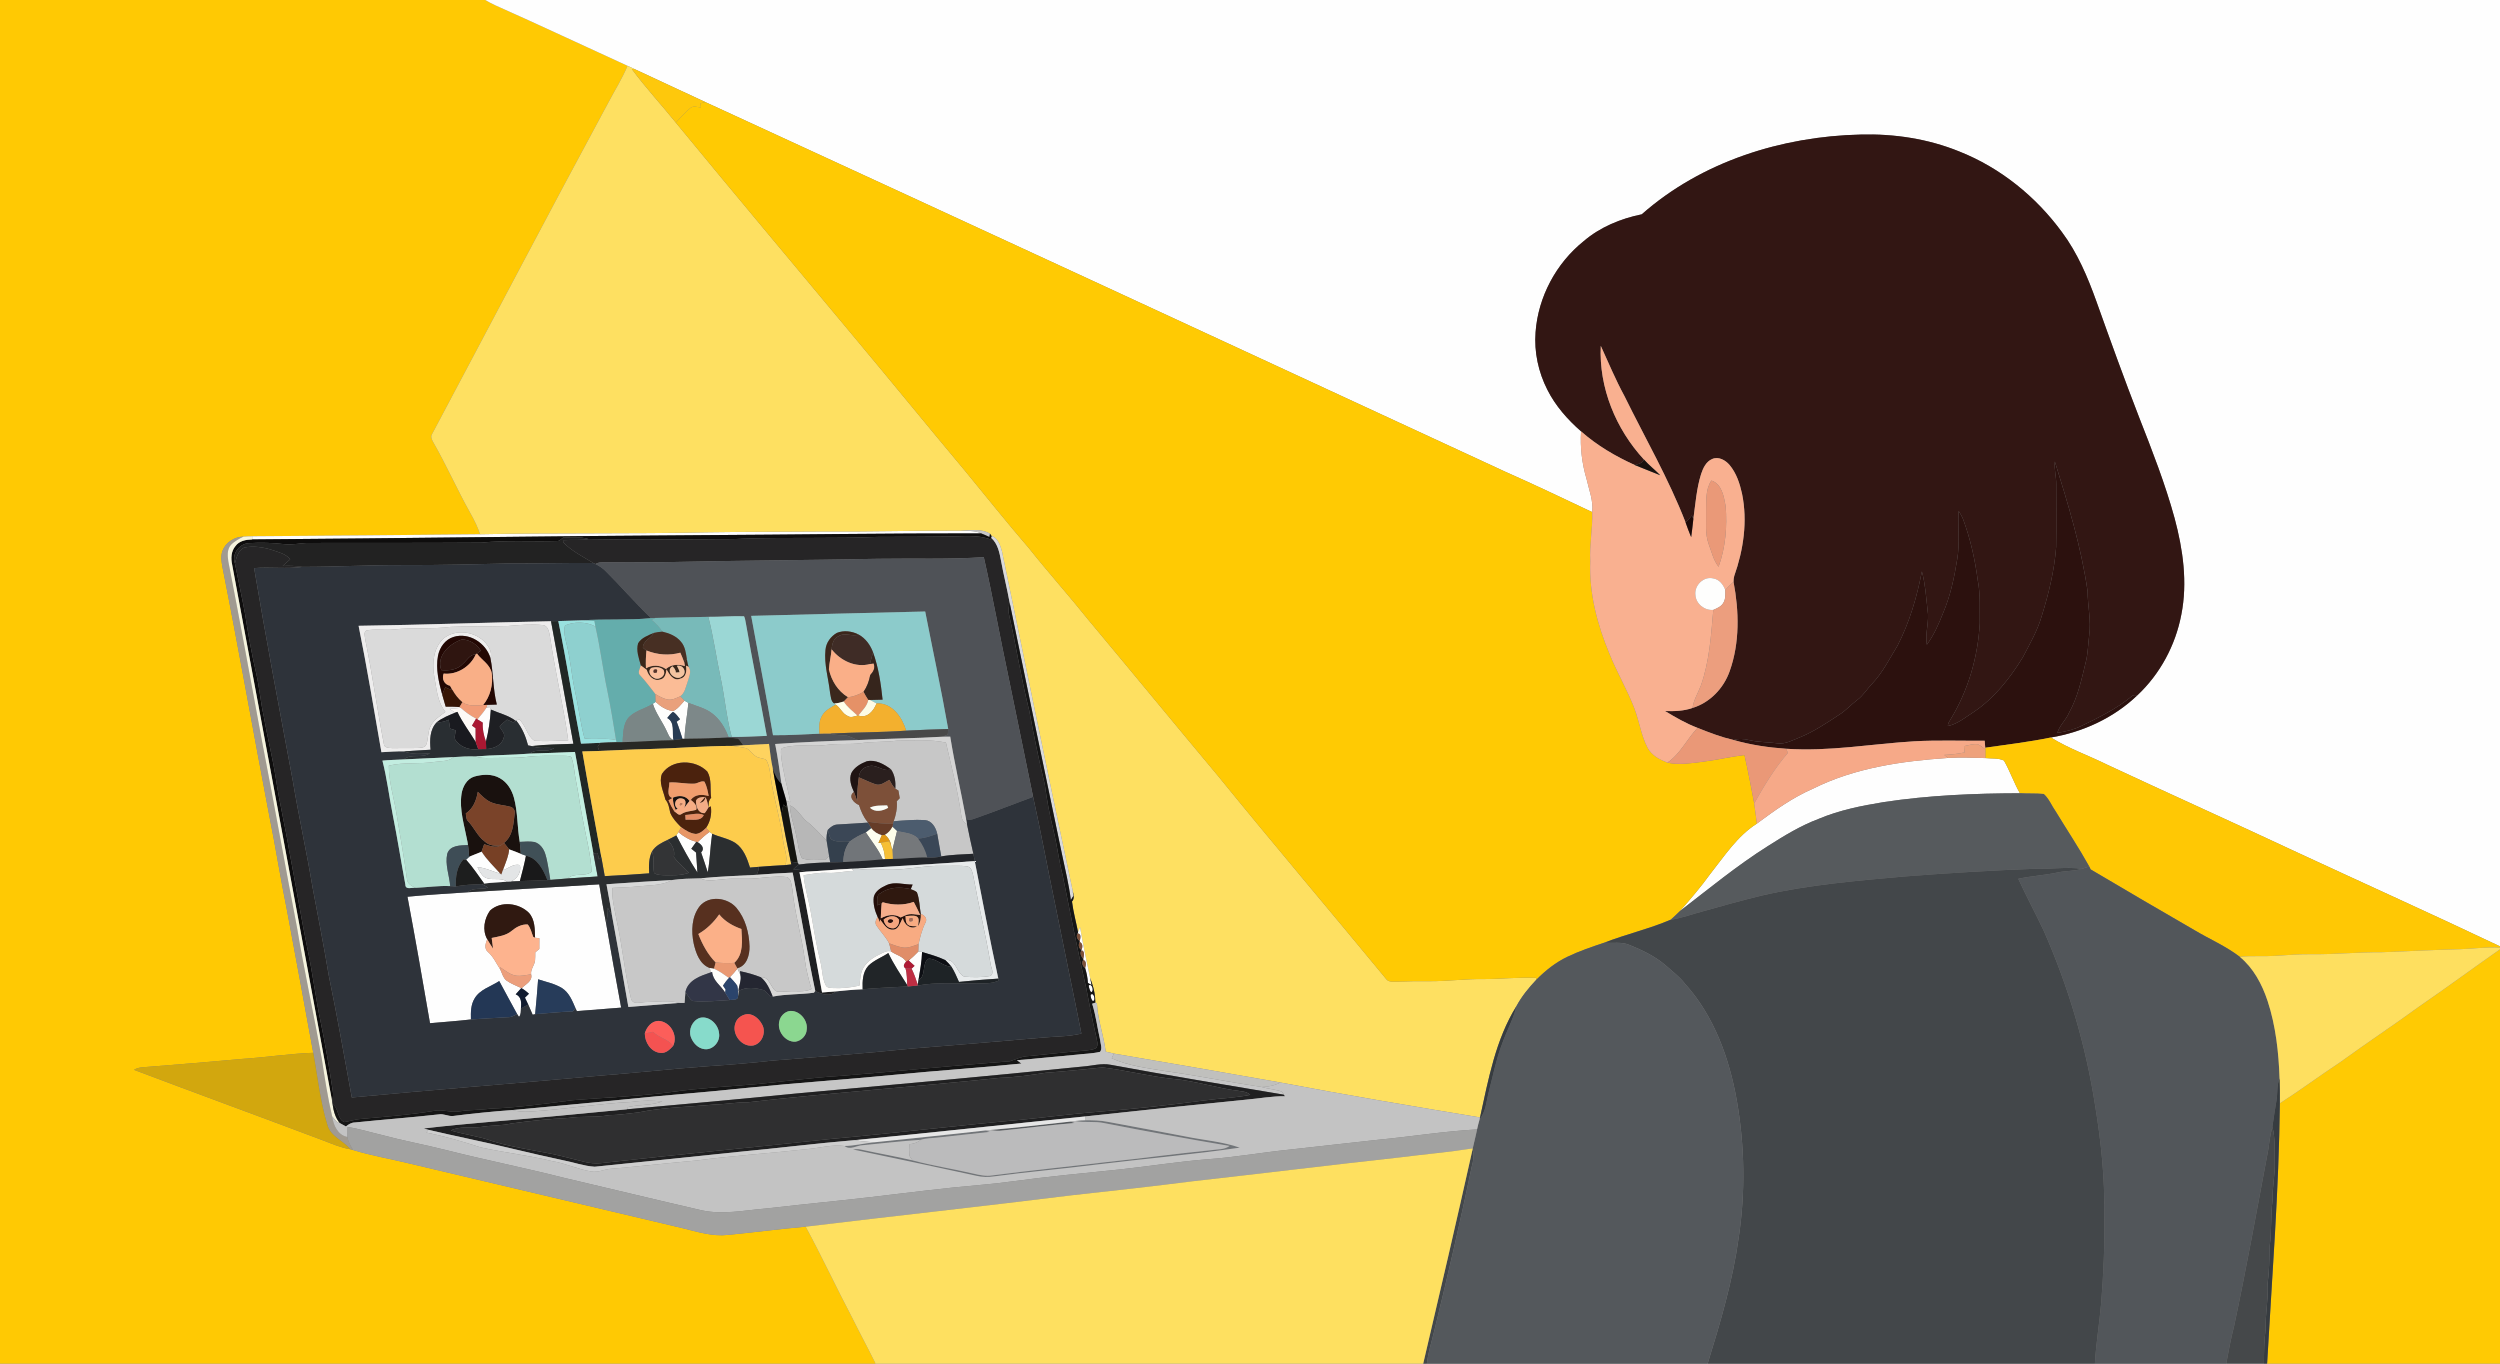 <?xml version="1.0" encoding="UTF-8"?>
<svg id="Layer_2" data-name="Layer 2" xmlns="http://www.w3.org/2000/svg" viewBox="0 0 1408 768">
  <rect x="0" y="0" width="1408" height="768" fill="#808080" stroke="none"/>
  <defs>
    <style>
      .cls-1 {
        fill: #7d8889;
      }

      .cls-2 {
        fill: #7d5039;
      }

      .cls-3 {
        fill: #8bd790;
      }

      .cls-4 {
        fill: #0c0e13;
      }

      .cls-5 {
        fill: #3a261a;
      }

      .cls-6 {
        fill: #030202;
      }

      .cls-7 {
        fill: #fefdfd;
      }

      .cls-8 {
        fill: #fec80c;
      }

      .cls-9 {
        fill: #2f180f;
      }

      .cls-10 {
        fill: #2a1f1e;
      }

      .cls-11 {
        fill: #f7ad84;
      }

      .cls-12 {
        fill: #f5544f;
      }

      .cls-13 {
        fill: #405057;
      }

      .cls-14 {
        fill: #f5a57f;
      }

      .cls-15 {
        fill: #64adac;
      }

      .cls-16 {
        fill: #fbbc96;
      }

      .cls-17 {
        fill: #151515;
      }

      .cls-18 {
        fill: #a56a56;
      }

      .cls-19 {
        fill: #4c5c6e;
      }

      .cls-20 {
        fill: #333436;
      }

      .cls-21 {
        fill: #2f1510;
      }

      .cls-22 {
        fill: #3f2c26;
      }

      .cls-23 {
        fill: #fed35f;
      }

      .cls-24 {
        fill: #ffca03;
      }

      .cls-25 {
        fill: #7a4329;
      }

      .cls-26 {
        fill: #201413;
      }

      .cls-27 {
        fill: #2b2e30;
      }

      .cls-28 {
        fill: #52565a;
      }

      .cls-29 {
        fill: #e6e6e6;
      }

      .cls-30 {
        fill: #f6ad8b;
      }

      .cls-31 {
        fill: #fc5e5a;
      }

      .cls-32 {
        fill: #faaf88;
      }

      .cls-33 {
        fill: #fbb088;
      }

      .cls-34 {
        fill: #f19c77;
      }

      .cls-35 {
        fill: #f3ac86;
      }

      .cls-36 {
        fill: #2c110e;
      }

      .cls-37 {
        fill: #fffee9;
      }

      .cls-38 {
        fill: #f19e6e;
      }

      .cls-39 {
        fill: #ec9e7b;
      }

      .cls-40 {
        fill: #fefefd;
      }

      .cls-41 {
        fill: #ea9877;
      }

      .cls-42 {
        fill: #1e2326;
      }

      .cls-43 {
        fill: #4b220d;
      }

      .cls-44 {
        fill: #3b4756;
      }

      .cls-45 {
        fill: #cecece;
      }

      .cls-46 {
        fill: #1d0807;
      }

      .cls-47 {
        fill: #aa1832;
      }

      .cls-48 {
        fill: #bbbbbc;
      }

      .cls-49 {
        fill: #262526;
      }

      .cls-50 {
        fill: #9bd7d5;
      }

      .cls-51 {
        fill: #bf7b5a;
      }

      .cls-52 {
        fill: #f9b090;
      }

      .cls-53 {
        fill: #d4d4d4;
      }

      .cls-54 {
        fill: #242631;
      }

      .cls-55 {
        fill: #191a1f;
      }

      .cls-56 {
        fill: #8ccbcb;
      }

      .cls-57 {
        fill: #3a4757;
      }

      .cls-58 {
        fill: #111b2f;
      }

      .cls-59 {
        fill: #e19814;
      }

      .cls-60 {
        fill: #373c40;
      }

      .cls-61 {
        fill: #f45251;
      }

      .cls-62 {
        fill: #c3c3c3;
      }

      .cls-63 {
        fill: #f8ab82;
      }

      .cls-64 {
        fill: #ffc903;
      }

      .cls-65 {
        fill: #c6c6c6;
      }

      .cls-66 {
        fill: #e89665;
      }

      .cls-67 {
        fill: #ffc804;
      }

      .cls-68 {
        fill: #c7c7c7;
      }

      .cls-69 {
        fill: #e8ebec;
      }

      .cls-70 {
        fill: #ae1a34;
      }

      .cls-71 {
        fill: #717579;
      }

      .cls-72 {
        fill: #c2efe1;
      }

      .cls-73 {
        fill: #43474a;
      }

      .cls-74 {
        fill: #45484a;
      }

      .cls-75 {
        fill: #230703;
      }

      .cls-76 {
        fill: #f8b492;
      }

      .cls-77 {
        fill: #36251c;
      }

      .cls-78 {
        fill: #1f2022;
      }

      .cls-79 {
        fill: #583229;
      }

      .cls-80 {
        fill: #b7b7b7;
      }

      .cls-81 {
        fill: #323647;
      }

      .cls-82 {
        fill: #19191a;
      }

      .cls-83 {
        fill: #19110e;
      }

      .cls-84 {
        fill: #87dbcb;
      }

      .cls-85 {
        fill: #eeeded;
      }

      .cls-86 {
        fill: #57301f;
      }

      .cls-87 {
        fill: #fedf5f;
      }

      .cls-88 {
        fill: #212725;
      }

      .cls-89 {
        fill: #fbbf9d;
      }

      .cls-90 {
        fill: #1e1f23;
      }

      .cls-91 {
        fill: #2f2f30;
      }

      .cls-92 {
        fill: #8ed0cf;
      }

      .cls-93 {
        fill: #78bab9;
      }

      .cls-94 {
        fill: #a09a91;
      }

      .cls-95 {
        fill: #151510;
      }

      .cls-96 {
        fill: #d7d8d8;
      }

      .cls-97 {
        fill: #ffffea;
      }

      .cls-98 {
        fill: #f6f4dd;
      }

      .cls-99 {
        fill: #22252a;
      }

      .cls-100 {
        fill: #a2a2a1;
      }

      .cls-101 {
        fill: #fee061;
      }

      .cls-102 {
        fill: #fefdfb;
      }

      .cls-103 {
        fill: #3e4d56;
      }

      .cls-104 {
        fill: #e9a07c;
      }

      .cls-105 {
        fill: #bf2e43;
      }

      .cls-106 {
        fill: #273c5a;
      }

      .cls-107 {
        fill: #fefefe;
      }

      .cls-108 {
        fill: #fefeef;
      }

      .cls-109 {
        fill: #fcfcf5;
      }

      .cls-110 {
        fill: #fdb38e;
      }

      .cls-111 {
        fill: #292e32;
      }

      .cls-112 {
        fill: #b3dfd1;
      }

      .cls-113 {
        fill: #fefefc;
      }

      .cls-114 {
        fill: #ea9978;
      }

      .cls-115 {
        fill: #1d1e1e;
      }

      .cls-116 {
        fill: #d2a70e;
      }

      .cls-117 {
        fill: #f4c3a0;
      }

      .cls-118 {
        fill: #f3b02e;
      }

      .cls-119 {
        fill: #4f5257;
      }

      .cls-120 {
        fill: #3b271c;
      }

      .cls-121 {
        fill: #fdf9f5;
      }

      .cls-122 {
        fill: #663c28;
      }

      .cls-123 {
        fill: #2b446c;
      }

      .cls-124 {
        fill: #565a5d;
      }

      .cls-125 {
        fill: #c2ede0;
      }

      .cls-126 {
        fill: #d5dadb;
      }

      .cls-127 {
        fill: #371505;
      }

      .cls-128 {
        fill: #e3e5e6;
      }

      .cls-129 {
        fill: #7a8686;
      }

      .cls-130 {
        fill: #2e333a;
      }

      .cls-131 {
        fill: #e59167;
      }

      .cls-132 {
        fill: #ea9972;
      }

      .cls-133 {
        fill: #202021;
      }

      .cls-134 {
        fill: #282824;
      }

      .cls-135 {
        fill: #d8d8d7;
      }

      .cls-136 {
        fill: #472f23;
      }

      .cls-137 {
        fill: #494949;
      }

      .cls-138 {
        fill: #f6a988;
      }

      .cls-139 {
        fill: #f9af87;
      }

      .cls-140 {
        fill: #321613;
      }

      .cls-141 {
        fill: #c0c0bd;
      }

      .cls-142 {
        fill: #f6bf35;
      }

      .cls-143 {
        fill: #fee060;
      }

      .cls-144 {
        fill: #0e0d0d;
      }

      .cls-145 {
        fill: #fdcc4c;
      }

      .cls-146 {
        fill: #233755;
      }

      .cls-147 {
        fill: #54585c;
      }

      .cls-148 {
        fill: #99e1df;
      }

      .cls-149 {
        fill: #75787b;
      }

      .cls-150 {
        fill: #fdfbe4;
      }

      .cls-151 {
        fill: #301911;
      }

      .cls-152 {
        fill: #e08d68;
      }

      .cls-153 {
        fill: #c8c8c8;
      }

      .cls-154 {
        fill: #230d08;
      }

      .cls-155 {
        fill: #dadada;
      }

      .cls-156 {
        fill: #774025;
      }

      .cls-157 {
        fill: #eea17b;
      }

      .cls-158 {
        fill: #fdfefe;
      }

      .cls-159 {
        fill: #ec9e7e;
      }

      .cls-160 {
        fill: #e48c65;
      }

      .cls-161 {
        fill: #222;
      }

      .cls-162 {
        fill: #283c54;
      }

      .cls-163 {
        fill: #34404d;
      }

      .cls-164 {
        fill: #212528;
      }
    </style>
  </defs>
  <g id="Layer_1-2" data-name="Layer 1">
    <g>
      <path class="cls-64" d="M0,0h273.26c1.89,1.06,3.78,2.13,5.77,3.02,24.92,11.07,49.58,22.73,74.4,34.04-2.96,7.18-7.16,13.73-10.75,20.59-33.5,62.01-66.17,124.48-99.28,186.7-1.09,1.55-.16,3.25.6,4.7,7.46,13.07,13.56,26.87,20.92,40,2.15,3.78,4.08,7.69,5.45,11.84-42.77.4-85.55.91-128.32,1.14-1.65.02-3.3.04-4.93.19-5,.08-9.91,3.13-11.75,7.84-1.15,2.89-.65,6.06-.15,9.03,9.29,46.72,17.48,93.64,26.45,140.42,3.6,17.84,6.39,35.84,10.04,53.67,4.88,26.59,9.94,53.14,14.7,79.75-13.55.48-26.98,2.63-40.5,3.48-17.63,1.6-35.27,3.1-52.91,4.46-2.56.24-5.3.19-7.52,1.67,35.43,13.4,71.02,26.38,106.46,39.74,5.03,1.93,10,4.13,15.36,4.98.41.11,1.22.34,1.62.45,10.2,3.15,20.76,4.91,31.11,7.45,51.42,12.13,102.82,24.32,154.23,36.51,8.42,2.05,16.92,4.83,25.71,3.83,14.61-1.41,29.16-3.37,43.78-4.64,9.14,16.85,17.19,34.25,26.15,51.19,4.31,8.7,8.93,17.25,13.24,25.95H0V0h0Z"/>
      <path class="cls-107" d="M273.26,0h1134.74v532.98c-37.84-17.97-76.05-35.17-114.05-52.82-35.51-16.64-71.28-32.71-106.8-49.3-10.65-5.28-21.99-9.23-32.11-15.5,17.98-3.02,35.34-11,48.59-23.65,12.9-12.04,21.62-28.3,24.9-45.61,3.58-18.04.93-36.65-3.79-54.22-5.3-19.38-12.64-38.12-19.97-56.8-8.43-21.69-16.31-43.59-24.14-65.5-4.9-13.65-10.63-27.18-19.36-38.87-14.64-20.02-34.7-36.25-57.83-45.41-17.52-7.13-36.59-10.03-55.46-9.52-44.43.98-89.68,15.2-123.34,44.92-11.88,2.43-23.45,7.19-32.73,15.14-15.5,12.43-25.64,31.38-27.08,51.23-.87,11.18,1.58,22.53,6.67,32.5,4.56,9.03,11.36,16.75,18.95,23.37-.59,8.99.51,18.02,3.05,26.67,1.39,6.19,3.95,12.35,3.25,18.81-16.15-7.64-32.28-15.35-48.62-22.58-150.24-69.59-300.51-139.12-450.92-208.37-13.34-6.25-26.71-12.44-40.06-18.67-1.24-.59-2.47-1.18-3.72-1.74-24.82-11.31-49.48-22.97-74.4-34.04-1.99-.89-3.88-1.96-5.77-3.02M397.96,299.8c22.34-.36,44.69-.28,67.03-.49,25.25.22,50.49-.59,75.74-.48,3.93.41,8.16-.26,11.82,1.56-52.77-.08-105.54.73-158.31,1.02-84.08.48-168.15,1.79-252.22,2.39,0-.44.02-1.33.03-1.77,42.77-.23,85.55-.74,128.32-1.14,42.52-.89,85.07-.16,127.59-1.09M1021.11,444.17c23.51-11.75,50.02-15.54,75.98-17.29,7.01-.39,14.04-.14,21.06.07,3.44.41,7.28-.14,10.46,1.39,3.43,5.9,5.59,12.48,9.01,18.41-25.65.08-51.38,1.14-76.77,5-12.45,2.03-24.94,4.54-36.61,9.45-10.19,3.85-19.52,9.55-28.67,15.38-17.34,10.94-33.18,24.01-49.39,36.5,5.92-6.76,11.79-13.57,17.03-20.88,8.01-10.07,15.17-21.3,26.26-28.34,9.97-7.41,20.17-14.72,31.64-19.69M263.48,502.52c24.67-1.37,49.33-3.02,74.01-4.46,1.1,7.19,2.39,14.34,3.77,21.48,2.82,15.99,5.56,31.99,8.57,47.95-8.32.67-16.64,1.29-24.96,1.97-.19-.41-.57-1.24-.76-1.65-1.79-4.21-3.63-8.82-7.67-11.37-4.09-2.48-8.88-3.41-13.37-4.9-.49,6.55-1.02,13.1-1.68,19.64-.35.08-1.05.23-1.4.31-.83-1.92-1.65-3.84-2.51-5.74-.6-1.31-1.21-2.59-1.83-3.87.57-.56,1.7-1.66,2.26-2.21-1.3-1.14-2.61-2.27-4.13-3.09,2.19-2.27,6.35-4.03,5.35-7.85-.38-2.82,1.88-5.04,2.21-7.74.15-1.54.11-3.08.12-4.61.75-.65,1.5-1.3,2.27-1.93.02-2.02.03-4.03.03-6.04-.6-.07-1.81-.21-2.42-.28-.13-4.81-.02-10.26-3.48-14.05-5.64-5.58-15.82-6.82-21.88-1.25-3.27,4.66-4.46,10.97-1.58,16.15-.92,2.28-1.88,5.24.38,7.12,3.12,2.75,4.81,6.58,7.02,10.02.94,2.03,1.51,4.38,3.21,5.95,2.59,1.93,5.7,2.99,8.58,4.41-1.06,1.16-2.11,2.33-3.15,3.51,3.37,1.38,3.23,4.88,2.94,7.93-.11,1.62.12,3.47-1.08,4.79-.27-.4-.8-1.21-1.07-1.62-3.32-6.21-6.8-12.34-10.07-18.57-4.71,3.12-10.93,4.69-13.9,9.88-2.15,3.52-2.14,7.76-2.04,11.75-7.66.91-15.37,1.42-23.05,2.11-4.06-23.77-8.25-47.53-12.69-71.23,11.31-1.11,22.66-1.73,34-2.51h0Z"/>
      <path class="cls-101" d="M353.43,37.06c1.25.56,2.48,1.15,3.72,1.74l-1.31.1c7.73,10.49,16.62,20.02,24.77,30.16,32.97,40.14,66.4,79.88,99.62,119.8,21.26,25.4,42.15,51.11,63.41,76.51,11.89,14.45,23.53,29.1,35.76,43.27,10.89,13.72,22.6,26.74,33.52,40.43,24.45,29.25,48.63,58.73,73.09,87.97,31.21,38.42,63.26,76.16,94.71,114.38,1.45,1.96,4.11,1.31,6.23,1.43,6.01-.26,12.03-.27,18.05-.24,10.01.06,19.97-1.31,29.98-1.2,10.06.04,20.09-1.16,30.15-.68l.12,1.06c-4.26,4.51-8.23,9.35-11.18,14.83-11.78,18.95-15.79,41.26-20.52,62.71-37.54-6.22-75.07-12.53-112.45-19.67-31.22-5.56-62.48-10.94-93.74-16.27-1.56-.34-3.1-.73-4.63-1.11-1.11-9.15-4.48-17.91-4.95-27.14-.22-.11-.66-.34-.88-.45-.04-3.73-.68-7.42-1.89-10.94-.37-.98-.72-1.96-1.04-2.94-2-9.53-4.09-19.04-5.69-28.65-.38.95-.76,1.89-1.11,2.85-1.13-5.76-2.69-11.44-3.43-17.27,1.58-1.69.85-3.92.43-5.9-13.6-63.74-26.64-127.6-39.88-191.41-.96-3.31-2.15-7.12-5.63-8.57l-.09.2c-.25-.37-.76-1.1-1.01-1.47-4.97-3.1-11.28-1.73-16.83-1.76-25.25-.11-50.49.7-75.74.48-22.34.21-44.69.13-67.03.49-42.52.93-85.07.2-127.59,1.09-1.37-4.15-3.3-8.06-5.45-11.84-7.36-13.13-13.46-26.93-20.92-40-.76-1.45-1.69-3.15-.6-4.7,33.11-62.22,65.78-124.69,99.28-186.7,3.59-6.86,7.79-13.41,10.75-20.59h0Z"/>
      <path class="cls-8" d="M355.84,38.9l1.31-.1c13.35,6.23,26.72,12.42,40.06,18.67-.68.19-2.04.56-2.72.74.09.76.19,1.51.29,2.27-1.95-.03-4.26-1.11-5.92.33-3.04,2.45-5.54,5.47-8.25,8.25-8.15-10.14-17.04-19.67-24.77-30.16h0Z"/>
      <path class="cls-24" d="M394.49,58.21c.68-.18,2.04-.55,2.72-.74,150.41,69.25,300.68,138.78,450.92,208.37,16.34,7.23,32.47,14.94,48.62,22.58.3,9.2-1.62,18.34-1.11,27.56-.75,18.08,3.97,35.87,10.88,52.43,4.24,10.53,10.11,20.33,14.11,30.96,2.71,7.18,3.7,14.98,7.31,21.82,2.26,4.3,6.8,6.61,11.13,8.33,6.6,1.46,13.33.31,19.93-.5,7.86-.99,15.59-2.86,23.47-3.78,2.12,9.01,3.73,18.13,5.49,27.22.49,3.8,1.09,7.59,1.51,11.4-11.09,7.04-18.25,18.27-26.26,28.34-5.24,7.31-11.11,14.12-17.03,20.88-1.72,1.66-3.42,3.33-5.23,4.89-12.15,5.18-25.11,8.16-37.42,12.94-6.98,2.33-13.99,4.71-20.64,7.88-6.66,3.15-12.48,7.79-17.64,13l-.12-1.06c-10.06-.48-20.09.72-30.15.68-10.01-.11-19.97,1.26-29.98,1.2-6.02-.03-12.04-.02-18.05.24-2.12-.12-4.78.53-6.23-1.43-31.45-38.22-63.5-75.96-94.71-114.38-24.46-29.24-48.64-58.72-73.09-87.97-10.92-13.69-22.63-26.71-33.52-40.43-12.23-14.17-23.87-28.82-35.76-43.27-21.26-25.4-42.15-51.11-63.41-76.51-33.22-39.92-66.65-79.66-99.62-119.8,2.71-2.78,5.21-5.8,8.25-8.25,1.66-1.44,3.97-.36,5.92-.33-.1-.76-.2-1.51-.29-2.27M1362.71,566.71c15.25-10.47,30.12-21.47,45.29-32.05v233.34h-131.16c2.73-48.84,6.67-97.66,7.17-146.6,11.59-7.44,22.65-15.67,34.14-23.26,14.7-10.7,29.88-20.72,44.56-31.43h0Z"/>
      <path class="cls-140" d="M924.64,120.7c33.66-29.72,78.91-43.94,123.34-44.92,18.87-.51,37.94,2.39,55.46,9.52,23.13,9.16,43.19,25.39,57.83,45.41,8.73,11.69,14.46,25.22,19.36,38.87,7.83,21.91,15.71,43.81,24.14,65.5,7.33,18.68,14.67,37.42,19.97,56.8,4.72,17.57,7.37,36.18,3.79,54.22-3.28,17.31-12,33.57-24.9,45.61-1.21-.39-2.4-.34-3.28.65-8.52,6.96-18.46,11.84-28.32,16.59-4.2,2.03-8.77,3.11-13.35,3.8,1.3-4.3,4.94-7.31,6.65-11.42,4.92-8.8,7-18.74,9.37-28.44,1.27-4.91,1.26-10.02,1.92-15.03,1.18-8.3-.85-16.56-.9-24.87-3.54-24.93-10.98-49.06-18.43-73.04-.48,4.36.87,8.64.8,13-.03,11.69.15,23.39-.06,35.08-.99,13.25-4.17,26.24-8.12,38.89-2.39,8.26-6.72,15.74-10.68,23.31-7.21,11.72-15.91,22.86-27.43,30.63-4.69,2.99-9.15,6.84-14.71,8.04-.22-1.36.78-2.46,1.35-3.59,10.01-16.3,15.5-35.2,16.56-54.25-.16-8.02.47-16.13-1.11-24.06-1.55-11.8-4.15-23.47-8.3-34.63-.66-1.63-1.56-3.12-2.48-4.59-.57,9.07.77,18.23-.81,27.24-1.66,10.31-3.84,20.67-7.98,30.3-2.45,6.18-5.13,12.37-9.11,17.75-1.18-6.6,1.56-13.1.36-19.66-.81-7.22-1.26-14.52-3.17-21.56-2.79,14.43-6.98,28.7-13.73,41.81-4.51,7.37-8.41,15.26-14.42,21.58-2.8,2.9-4.89,6.47-8.15,8.9-3.6,2.71-6.59,6.15-10.44,8.52-7.14,4.69-14.29,9.51-22.25,12.72-3.91,1.5-7.87,3.86-12.2,3.28-5.38-.76-10.87-.55-16.16-1.85-2.85-.72-5.83-.92-8.65-.02-6.99-1.63-13.71-4.19-20.34-6.86-6.46-2.45-12.45-5.93-18.34-9.49,5.21.23,10.54.03,15.51-1.72,9.81-3,17.54-11.09,20.91-20.68,5.75-16.09,5.33-33.78,2.18-50.37-.02-1.11.11-2.19.39-3.25,5.22-14.73,7.59-30.92,4.4-46.36-1.26-5.73-3.16-11.55-6.97-16.12-2.32-2.75-6.22-5.02-9.83-3.43-3.47,1.45-5.14,5.13-6.26,8.48-2.56,8.16-3.16,16.75-4.34,25.18-.22-.45-.67-1.36-.89-1.81-1.01,1.43-2.2,2.72-3.52,3.85-9.54-24.61-22.79-47.5-34.41-71.13-4.98-9.17-9.02-18.8-13.33-28.28-1.11,23.55,8.44,46.8,24.3,63.99-.84,2.15-3.13,2.52-5.05,3.16-10.92-4.92-21.37-11.05-30.36-19.01-7.59-6.62-14.39-14.34-18.95-23.37-5.09-9.97-7.54-21.32-6.67-32.5,1.44-19.85,11.58-38.8,27.08-51.23,9.28-7.95,20.85-12.71,32.73-15.14h0Z"/>
      <path class="cls-52" d="M901.56,194.8c4.31,9.48,8.35,19.11,13.33,28.28,11.62,23.63,24.87,46.52,34.41,71.13,1.02,2.78,1.98,5.59,3.17,8.32.49-3.44.85-6.91,1.24-10.36,1.18-8.43,1.78-17.02,4.34-25.18,1.12-3.35,2.79-7.03,6.26-8.48,3.61-1.59,7.51.68,9.83,3.43,3.81,4.57,5.71,10.39,6.97,16.12,3.19,15.44.82,31.63-4.4,46.36-.28,1.06-.41,2.14-.39,3.25-1.66,1.43-3.22,2.97-4.65,4.62-1.14-3.02-3.31-5.94-6.69-6.5-5.43-1.44-10.79,3.85-10.13,9.25.27,5.05,5.12,8.88,10.08,8.47-1.24,14.29-2.15,28.84-6.95,42.48-1.57,4.26-4.14,8.16-4.75,12.73-4.97,1.75-10.3,1.95-15.51,1.72,5.89,3.56,11.88,7.04,18.34,9.49-5.95,6.27-9.68,14.66-16.99,19.59-4.33-1.72-8.87-4.03-11.13-8.33-3.61-6.84-4.6-14.64-7.31-21.82-4-10.63-9.87-20.43-14.11-30.96-6.91-16.56-11.63-34.35-10.88-52.43-.51-9.22,1.41-18.36,1.11-27.56.7-6.46-1.86-12.62-3.25-18.81-2.54-8.65-3.64-17.68-3.05-26.67,8.99,7.96,19.44,14.09,30.36,19.01,4.74,1.92,9.48,3.82,14.23,5.72-2.95-3.07-6.37-5.67-9.18-8.88-15.86-17.19-25.41-40.44-24.3-63.99M960.87,287.97c.19,6.21-.73,12.68,1.52,18.62,1.59,4.29,2.62,8.95,5.51,12.62,3.95-10.9,4.94-22.76,3.97-34.26-1-5.32-2.11-12.37-8.03-14.32-3.4,5.09-2.81,11.51-2.97,17.34h0Z"/>
      <path class="cls-83" d="M925.86,258.79c2.81,3.21,6.23,5.81,9.18,8.88-4.75-1.9-9.49-3.8-14.23-5.72,1.92-.64,4.21-1.01,5.05-3.16M267.21,437.33c4.66-1.3,10.04-1.59,14.35.96,4.13,2.3,6.72,6.62,7.92,11.08,2.18,8.09,1.79,16.56,3.24,24.77.28,2.24.45,4.5.63,6.76-2.19-.91-4.39-1.79-6.63-2.56-.93-1.24-1.89-2.44-2.84-3.64,5.1-4.08,5.28-10.84,6.02-16.79.23-1.52-.87-3.05-2.29-3.49-3.75-1.06-7.8-1.05-11.37-2.72-2.82-1.3-4.98-3.59-7.13-5.76-.79,4.74-2.6,9.46-6.78,12.21.34,1.39.06,3.12,1.17,4.22,3.52,3.6,5.38,8.57,9.54,11.6,2.38,2.3,5.81,2.56,8.93,2.24-3.03,1.41-6.32.18-9.29-.75-.49,1.4-.97,2.82-1.46,4.23-2.07.85-4.13,1.72-6.22,2.5l-.81.08c-.22-2.79-.39-5.59-.94-8.33-1.66-8.87-4.68-17.8-3.3-26.93.69-4.08,3.03-8.45,7.26-9.68M379.05,449.2c3.29-1.38,7.13-1.31,9.3,1.91-1.06,1.25-2.03,2.59-2.97,3.95.75-1.87,1.55-4.99-1.34-5.36-3.52-.7-5.25,3.77-2.35,5.76-.28.16-.86.5-1.15.66-1.07-2.17-1.66-4.5-1.49-6.92h0Z"/>
      <path class="cls-36" d="M1158.09,272.95c.07-4.36-1.28-8.64-.8-13,7.45,23.98,14.89,48.11,18.43,73.04.05,8.31,2.08,16.57.9,24.87-.66,5.01-.65,10.12-1.92,15.03-2.37,9.7-4.45,19.64-9.37,28.44-1.71,4.11-5.35,7.12-6.65,11.42,4.58-.69,9.15-1.77,13.35-3.8,9.86-4.75,19.8-9.63,28.32-16.59.88-.99,2.07-1.04,3.28-.65-13.25,12.65-30.61,20.63-48.59,23.65-12.22,2.51-24.61,3.99-36.95,5.76-.11-1.32-.21-2.64-.32-3.94-13.27.1-26.56-.41-39.82.33-23.98,1.46-47.9,5.86-72,4.19-9.98-.68-19.93-2.17-29.55-4.91,2.82-.9,5.8-.7,8.65.02,5.29,1.3,10.78,1.09,16.16,1.85,4.33.58,8.29-1.78,12.2-3.28,7.96-3.21,15.11-8.03,22.25-12.72,3.85-2.37,6.84-5.81,10.44-8.52,3.26-2.43,5.35-6,8.15-8.9,6.01-6.32,9.91-14.21,14.42-21.58,6.75-13.11,10.94-27.38,13.73-41.81,1.91,7.04,2.36,14.34,3.17,21.56,1.2,6.56-1.54,13.06-.36,19.66,3.98-5.38,6.66-11.57,9.11-17.75,4.14-9.63,6.32-19.99,7.98-30.3,1.58-9.01.24-18.17.81-27.24.92,1.47,1.82,2.96,2.48,4.59,4.15,11.16,6.75,22.83,8.3,34.63,1.58,7.93.95,16.04,1.11,24.06-1.06,19.05-6.55,37.95-16.56,54.25-.57,1.13-1.57,2.23-1.35,3.59,5.56-1.2,10.02-5.05,14.71-8.04,11.52-7.77,20.22-18.91,27.43-30.63,3.96-7.57,8.29-15.05,10.68-23.31,3.95-12.65,7.13-25.64,8.12-38.89.21-11.69.03-23.39.06-35.08M500.25,518.24c.78-1.24,3.94-.32,2.38,1.14-.81.96-3.61.33-2.38-1.14h0Z"/>
      <path class="cls-114" d="M960.87,287.97c.16-5.83-.43-12.25,2.97-17.34,5.92,1.95,7.03,9,8.03,14.32.97,11.5-.02,23.36-3.97,34.26-2.89-3.67-3.92-8.33-5.51-12.62-2.25-5.94-1.33-12.41-1.52-18.62h0Z"/>
      <path class="cls-46" d="M949.3,294.21c1.32-1.13,2.51-2.42,3.52-3.85.22.45.67,1.36.89,1.81-.39,3.45-.75,6.92-1.24,10.36-1.19-2.73-2.15-5.54-3.17-8.32h0Z"/>
      <path class="cls-68" d="M540.73,298.83c5.55.03,11.86-1.34,16.83,1.76-.09.46-.25,1.38-.33,1.85-1.56-.75-3.1-1.42-4.68-2.05-3.66-1.82-7.89-1.15-11.82-1.56M484.88,418.56c6.66-1,13.43-.47,20.11-1.4,9.25-.23,18.64-.8,27.77,1.05,3.03,13.52,6.68,26.94,8.56,40.69.23,2.22,1.13,4.34,3.3,5.31,1.09,5.56,2.32,11.1,3.58,16.63-6.03.39-12.12.44-18.08,1.49-.87-4.26-1.46-8.57-2.29-12.83-.8-3.46-2.96-7.24-6.86-7.64-5.88-.34-11.78.18-17.64.67,1.29-3.62,2.07-7.41,1.74-11.27.41-.43,1.25-1.29,1.66-1.71-.24-1.45-.48-2.89-.74-4.33-.43-.24-1.28-.74-1.71-.99.21-3.81-.26-7.74-2.49-10.94-3.83-2.89-8.75-5.7-13.68-4.52-3.39,1.3-6.9,3.32-8.64,6.63-1.4,3.54-.06,7.38,1.48,10.65-3.57,2.4.04,6.28,2.84,7.35,1.1,3.34,2.43,6.64,4.72,9.37l.35.52c-5.65.45-11.3.69-16.95,1.05-2.3.03-4.2,1.43-5.7,3.05-.55,1.9-.8,3.88-.69,5.88-3.6-3.37-6.73-7.21-10.65-10.22-3.73-2.76-5.55-7.66-10.03-9.42.23,5.76,2.52,11.14,3.56,16.76,1.09,4.31,1.24,8.93,3.27,12.96,4.2,1.63,8.91.72,13.33.95.64-.79,1.28-1.58,1.93-2.37.19,1.25.42,2.5.65,3.75-5.89.12-11.79.44-17.63,1.23-.17-.25-.51-.75-.68-1.01-2.22-10.96-4-22.02-6.09-33.01-.09-.47-.27-1.4-.36-1.87.57.2,1.7.6,2.27.8-1.59-8.97-4.36-17.72-5.21-26.82,0-1.35-.55-3.55,1.33-3.89,7.92-2.36,16.34-.35,24.43-1.57,6.38-.99,12.85-.08,19.24-.98h0Z"/>
      <path class="cls-144" d="M394.24,301.41c52.77-.29,105.54-1.1,158.31-1.02,1.58.63,3.12,1.3,4.68,2.05.08-.47.24-1.39.33-1.85.25.37.76,1.1,1.01,1.47-.07.22-.22.67-.3.89-.11.21-.33.64-.43.85-7.66-2.84-15.88-1.65-23.84-1.64-13,.14-26.01.23-39.01.2-25.3,1.05-50.63.2-75.94.99-6.66.48-13.35.2-20.02.35-22.49.12-44.99.32-67.48-.1-4.66-1.41-9.56-1.04-14.35-.85-1.04.64-1.84,1.88-3.15,1.95-14.33.48-28.73-.58-43.02.92-32.36.22-64.72.14-97.07.18-4.62-.04-9.18,1.25-13.8.67-6.69-.81-13.46-.99-20.17-.56-5.28.37-9.63,6.28-7.68,11.39,1.86,9.53,3.97,19.01,5.74,28.56,1.69,11.26,3.72,22.47,6.3,33.57,1.76,7.84,2.39,15.88,4.15,23.72,2.03,11.82,5.04,23.45,6.87,35.31,1.96,13.58,5.3,26.92,7.48,40.46,3.6,18.59,6.59,37.29,10.38,55.84,2.94,13.66,4.55,27.55,7.45,41.22,2.69,12.72,4.77,25.57,6.73,38.43.38,2.03.07,4.09-.31,6.1-18.61-100.88-37.59-201.7-56.36-302.56-.78-3.54-.58-7.53,1.87-10.4,2.12-3,5.99-3.64,9.41-3.75,84.07-.6,168.14-1.91,252.22-2.39h0Z"/>
      <path class="cls-94" d="M125.37,310.06c1.84-4.71,6.75-7.76,11.75-7.84-2.56,1.28-5.17,2.64-7.14,4.75-2.16,2.56-1.84,6.16-1.38,9.25,6.59,33.84,12.78,67.76,19.04,101.66,6.79,34.91,12.99,69.93,19.7,104.85,4.1,24.53,9.46,48.84,13.85,73.32,1.66,10.95,3.36,21.91,5.88,32.7.61,4.92,3.18,10.65,8.6,11.6.43,2.7,1.78,5.1,3.25,7.36-.4-.11-1.21-.34-1.62-.45-4-4.95-11.21-7.13-12.94-13.79-4.09-13.18-5.41-27.02-7.95-40.54-4.76-26.61-9.82-53.16-14.7-79.75-3.65-17.83-6.44-35.83-10.04-53.67-8.97-46.78-17.16-93.7-26.45-140.42-.5-2.97-1-6.14.15-9.03h0Z"/>
      <path class="cls-98" d="M137.12,302.22c1.63-.15,3.28-.17,4.93-.19-.01.44-.03,1.33-.03,1.77-3.42.11-7.29.75-9.41,3.75-2.45,2.87-2.65,6.86-1.87,10.4,18.77,100.86,37.75,201.68,56.36,302.56.05.37.16,1.09.22,1.46.54,3.77,1.54,7.6,4.07,10.57-.33-.11-1-.34-1.34-.45-1.08-1.04-2.06-2.17-2.98-3.34-2.52-10.79-4.22-21.75-5.88-32.7-4.39-24.48-9.75-48.79-13.85-73.32-6.71-34.92-12.91-69.94-19.7-104.85-6.26-33.9-12.45-67.82-19.04-101.66-.46-3.09-.78-6.69,1.38-9.25,1.97-2.11,4.58-3.47,7.14-4.75h0Z"/>
      <path class="cls-49" d="M419.05,303.35c25.31-.79,50.64.06,75.94-.99,13,.03,26.01-.06,39.01-.2,7.96-.01,16.18-1.2,23.84,1.64.1-.21.32-.64.43-.85,3.76,3.35,4.68,8.47,5.56,13.17,1.4,7.75,3.38,15.39,4.77,23.14-.38,2.24-.9,4.53-.33,6.79,4.11,18.01,6.82,36.32,11.41,54.23,2.53,13.94,5.43,27.82,8.75,41.6,1.13,8.46,2.69,16.86,4.72,25.16,2.15,8.53,3.13,17.3,5.31,25.82,4.37,21.45,8.52,42.95,13.44,64.27,1.72,8.95,3.37,17.91,5.52,26.77.24,2.07,1.45,4.59-.12,6.4-1.93,1.07-4.23,1.15-6.37,1.44-10.68.74-21.29,2.11-31.95,3.08-3.59.16-6.83,1.73-10.16,2.89-31.64,2.37-63.26,5.65-94.89,8.21-16.13.92-32.14,3.18-48.21,4.7-16.29,1.33-32.61,2.25-48.8,4.58-18,2.29-36.15,2.94-54.22,4.43-15.52,1.94-31.04,4.19-46.69,4.79-5.66.84-11.41.57-17.05,1.49-4.78.95-9.53-1.22-14.32-.3-13.44,2.26-27.05,3.27-40.61,4.51-3.41.17-6.66,1.25-9.99,1.86-4.32-1.54-2.96-7.73-6.72-10.01-.06-.37-.17-1.09-.22-1.46.38-2.01.69-4.07.31-6.1-1.96-12.86-4.04-25.71-6.73-38.43-2.9-13.67-4.51-27.56-7.45-41.22-3.79-18.55-6.78-37.25-10.38-55.84-2.18-13.54-5.52-26.88-7.48-40.46-1.83-11.86-4.84-23.49-6.87-35.31-1.76-7.84-2.39-15.88-4.15-23.72-2.58-11.1-4.61-22.31-6.3-33.57-1.77-9.55-3.88-19.03-5.74-28.56.83-3.31,1.84-7.15,5.1-8.87,5.25-1.15,10.79-.28,15.86,1.31,3.6,1.28,7.66,2.12,10.18,5.26-1.4,1.26-2.81,2.52-4.25,3.75,3.74-.26,7.47,0,11.18.52-9.03,1.29-18.18-.07-27.25.7,6.75,40.1,14.35,80.07,21.83,120.04,3.35,20.06,7.79,39.92,11.12,59.99,3.05,16.34,6.33,32.65,9.03,49.06,4.74,22.94,8.83,46.01,13.03,69.05,45.9-4.38,91.91-7.89,137.84-12.13,21.06-1.64,42.06-3.99,63.12-5.52,12.01-.8,24.02-1.78,35.98-3.13,26.31-2.07,52.61-4.14,78.87-6.81,24.36-1.98,48.73-3.97,73.08-6.11,7.33-.72,14.83-.52,22.01-2.3-4.9-24.71-10.13-49.35-15.06-74.06-4.12-19.74-7.77-39.58-12.14-59.27-4.62-22.25-9.09-44.52-13.71-66.76-4.85-22.71-8.93-45.58-14.05-68.22-19.66,1.34-39.39.58-59.08.91-40.33.82-80.67.97-121,1.92-11.35-.03-22.7.17-34.05.09-1.58-.01-3.22.02-4.57.96-.3-.15-.9-.44-1.2-.58-5.79-3.54-11.96-6.6-16.81-11.46-.08-.35-.25-1.05-.33-1.4,4.83-.36,9.7.21,14.51-.64,22.49.42,44.99.22,67.48.1,6.67-.15,13.36.13,20.02-.35h0Z"/>
      <path class="cls-155" d="M558.27,302.95c.08-.22.23-.67.3-.89l.09-.2c3.48,1.45,4.67,5.26,5.63,8.57,13.24,63.81,26.28,127.67,39.88,191.41.08.7.25,2.09.33,2.79-.46.75-.93,1.49-1.41,2.23-1.05-8.71-3.24-17.25-5-25.84-9.94-47.23-19.68-94.5-29.49-141.76-1.39-7.75-3.37-15.39-4.77-23.14-.88-4.7-1.8-9.82-5.56-13.17M286.01,352.57c6.63-.59,13.33-1.21,19.98-.5,3.12.69,3.28,4.47,3.86,7.02,2.78,19.4,7.51,38.48,10.17,57.89-6.31.22-12.66.66-18.97.21-4.38-2.72-4.82-8.87-8.8-12.15-.37.21-1.11.62-1.48.82l-.29.16c-4.15-3.19-9.34-4.31-14.04-6.4-.16-.35-.49-1.03-.65-1.37-.46.09-1.38.26-1.84.35.11-.4.33-1.22.45-1.62,1.8-.09,3.6-.14,5.41-.18-2.24-8.61-1.86-17.59-3.63-26.27,1.15-3-.7-5.95-2.49-8.24-5.71-6.74-17.04-8.4-23.98-2.64-5.6,5.33-6.42,13.73-5.19,20.99,1.33,6.92,1.68,14.56,6.31,20.28-2.96,2.27-6.33,4.35-8.15,7.74-1.83,3.19-1.3,7.06-2.51,10.45-.66,2.2-3.33,1.99-5.15,2.17-4.66.06-9.33.08-13.99.06-1.8-.11-4.72,0-4.86-2.44-3.78-19.6-6.46-39.42-10.51-58.97-.09-1.59-.99-3.65.56-4.8,5.15-1.15,10.47-.04,15.68-.63,10.67-1.18,21.46-.04,32.12-1.46,10.65-.48,21.33-.1,31.99-.47h0Z"/>
      <path class="cls-161" d="M314.05,304.7c1.31-.07,2.11-1.31,3.15-1.95,4.79-.19,9.69-.56,14.35.85-4.81.85-9.68.28-14.51.64.08.35.25,1.05.33,1.4,4.85,4.86,11.02,7.92,16.81,11.46-15.72-.17-31.44.35-47.17.24-19.65.47-39.31.99-58.97.92-19.24-.12-38.43,1.02-57.66,1.01-3.71-.52-7.44-.78-11.18-.52,1.44-1.23,2.85-2.49,4.25-3.75-2.52-3.14-6.58-3.98-10.18-5.26-5.07-1.59-10.61-2.46-15.86-1.31-3.26,1.72-4.27,5.56-5.1,8.87-1.95-5.11,2.4-11.02,7.68-11.39,6.71-.43,13.48-.25,20.17.56,4.62.58,9.18-.71,13.8-.67,32.35-.04,64.71.04,97.07-.18,14.29-1.5,28.69-.44,43.02-.92h0Z"/>
      <path class="cls-119" d="M495,314.71c19.69-.33,39.42.43,59.08-.91,5.12,22.64,9.2,45.51,14.05,68.22,4.62,22.24,9.09,44.51,13.71,66.76-11.24,4.14-22.36,8.59-33.68,12.51-1.34.47-2.85.73-4.08-.15-2.86-15.44-6.42-30.76-8.91-46.27-1.43,0-2.86.01-4.29.05.97-.4,1.94-.82,2.92-1.23.06-.78.17-2.34.23-3.12-3.9-22.12-8.65-44.11-12.96-66.17-32.66.85-65.33,1.53-98,2.46,4.09,22.4,8.46,44.76,12.29,67.21,8.73.09,17.45-.47,26.16-.86,2-.09,4-.12,6.01-.07,3.05,1.04,6.28.86,9.45,1.2,2.16.63,4.15,1.72,6.29,2.46-15.58.43-31.15,1.2-46.7,2.22,1.46,7.38,2.53,14.84,3.52,22.3-2.47-2.25-3.82-5.36-4.86-8.46-1.05-4.57-1.52-9.25-2.13-13.89-4.83.27-9.66.53-14.49.76-.92-1.31-1.81-2.66-2.95-3.78-3.91-.62-7.89-.29-11.82-.35,2.15-.18,4.28-.44,6.44-.57.46,0,1.36,0,1.82,0,6.59.11,13.17-.4,19.76-.59-3.8-21.19-8.12-42.28-11.8-63.49-.27-1.31-.4-2.68-1.02-3.88-6.71-.25-13.41.4-20.12.33-9.95.13-19.9.45-29.84.63-.6.03-1.81.09-2.41.12-8.85-8.44-16.8-17.77-25.48-26.39-1.66-1.72-3.67-3.05-5.81-4.09,1.35-.94,2.99-.97,4.57-.96,11.35.08,22.7-.12,34.05-.09,40.33-.95,80.67-1.1,121-1.92h0Z"/>
      <path class="cls-130" d="M228.04,318.26c19.66.07,39.32-.45,58.97-.92,15.73.11,31.45-.41,47.17-.24.3.14.9.43,1.2.58,2.14,1.04,4.15,2.37,5.81,4.09,8.68,8.62,16.63,17.95,25.48,26.39-12.93,1.27-25.95.36-38.9,1.22-4.44.12-8.89.28-13.34.41-1.03.02-3.08.06-4.11.08-36.12.72-72.23,2.07-108.36,2.58,4.77,23.64,8.7,47.44,12.85,71.19,4.22-.23,8.45-.56,12.68-.49,4.69,1.86,9.76,1.53,14.66,1.03-4.39,3.22-10.6,0-14.69,3.52-4.03.28-8.07.24-12.08.68,2.6,10.08,3.8,20.46,5.84,30.66,2.6,13.01,4.65,26.12,7.08,39.17,0,3.23,3.85,1.49,5.87,1.8,6.46-.29,12.9-1.28,19.38-.96,1.06.06,2.13.15,3.2.16,4.83-.93,9.73-1.08,14.63-1.28,1.18.61,2.36,1.26,3.52,1.92-3.7,1.47-8.41-.28-11.42,2.67-11.34.78-22.69,1.4-34,2.51,4.44,23.7,8.63,47.46,12.69,71.23,7.68-.69,15.39-1.2,23.05-2.11,6.96-.38,13.9-.97,20.86-1.26,1.9.06,3.55-.91,5.15-1.8.27.41.8,1.22,1.07,1.62,1.2-1.32.97-3.17,1.08-4.79,1.36-.73,2.73-1.45,4.1-2.17.86,1.9,1.68,3.82,2.51,5.74.35-.08,1.05-.23,1.4-.31,7.07-.57,14.14-1.31,21.24-1.57.37-.45,1.11-1.35,1.48-1.8.19.41.57,1.24.76,1.65,8.32-.68,16.64-1.3,24.96-1.97-3.01-15.96-5.75-31.96-8.57-47.95.87-2.7,1.18-5.55,1.01-8.37.67,1.45,1.47,2.85,2.36,4.2,3.23,17.22,6.27,34.49,9.26,51.76,9.53-.75,19.06-1.5,28.58-2.3,1.01,0,2.03.03,3.06.04.14-2.06.28-4.12.5-6.17,1.31,1.68,2.19,3.95,4.07,5.05,6.95.71,13.94-.15,20.89-.53,1.55-.37,4.76.33,4.66-2.09.07-.74.2-2.24.26-2.98,4.48-2.6,9.72-1.83,14.44-.42,1.41,1.03,2.44,2.48,3.66,3.72.3-.04.89-.13,1.19-.17,7.64-1.52,15.51-1.11,23.19-2.19.19-.24.58-.74.77-.99,3.49,1.76,8.22,3.56,11.43.26,5.07-.53,10.15-.99,15.25-1.19,8.48-.87,16.99-1.06,25.48-1.61,1.84-.16,3.68-.28,5.52-.49,10.95-2.11,22.12-.94,33.19-1.2,3.86-.11,7.92.27,11.58-1.26,1.58-.23.52-1.94.35-2.79-4.68-21.55-8.73-43.25-12.99-64.89-.26-1.37-.48-2.73-.77-4.09-1.26-5.53-2.49-11.07-3.58-16.63-.13-.77-.4-2.3-.54-3.07,1.23.88,2.74.62,4.08.15,11.32-3.92,22.44-8.37,33.68-12.51,4.37,19.69,8.02,39.53,12.14,59.27,4.93,24.71,10.16,49.35,15.06,74.06-7.18,1.78-14.68,1.58-22.01,2.3-24.35,2.14-48.72,4.13-73.08,6.11-26.26,2.67-52.56,4.74-78.87,6.81-11.96,1.35-23.97,2.33-35.98,3.13-21.06,1.53-42.06,3.88-63.12,5.52-45.93,4.24-91.94,7.75-137.84,12.13-4.2-23.04-8.29-46.11-13.03-69.05-2.7-16.41-5.98-32.72-9.03-49.06-3.33-20.07-7.77-39.93-11.12-59.99-7.48-39.97-15.08-79.94-21.83-120.04,9.07-.77,18.22.59,27.25-.7,19.23,0,38.42-1.13,57.66-1.01M444.41,569.45c-2.68.62-4.87,2.88-5.46,5.55-1.5,5.51,3.16,11.98,9.02,11.68,3.3-.5,6.2-3.39,6.36-6.78.82-5.43-4.36-11.32-9.92-10.45M419.36,571.45c-2.29.68-4.36,2.35-5.12,4.67-2.37,6.04,3.29,13.72,9.84,12.72,5.07-.98,7.62-7.49,5.13-11.86-1.81-3.45-5.7-6.85-9.85-5.53M394.13,573.27c-4.2,1.46-6.47,6.54-5.06,10.7,1.19,3.41,4.08,6.58,7.85,6.94,4.72.49,8.86-4.38,8.05-8.98-.43-5.08-5.6-10.02-10.84-8.66M363.15,581.99c.01,5.06,3.41,10.54,8.81,11,3.01.37,5.28-1.91,7.14-3.93,2.91-5.89-1.57-13.66-8.08-14.08-4-.08-6.83,3.48-7.87,7.01h0Z"/>
      <path class="cls-40" d="M954.85,335.04c-.66-5.4,4.7-10.69,10.13-9.25,3.38.56,5.55,3.48,6.69,6.5.06,2.45.25,5.12-1.11,7.3-1.21,2.07-3.55,3-5.63,3.92-4.96.41-9.81-3.42-10.08-8.47M369.28,395.32c2.71,2.57,6.01,4.69,9.78,5.15,2.73-1.19,4.46-3.76,6.44-5.85.55.32,1.65.94,2.2,1.25-.56,6.75-2.03,13.41-2.15,20.2-.29,0-.88.04-1.17.05-1.07-3.23-2.02-6.5-3.28-9.65.47-.36,1.43-1.06,1.9-1.41-1.23-1.47-2.26-3.21-3.99-4.14-1.28.95-2.25,2.22-3.23,3.46,4.5,2.4,2.64,8.22,3.47,12.34-2.27-.77-2.84-3.2-3.82-5.09-2.36-5.2-6.03-9.78-7.75-15.28.4-.26,1.2-.77,1.6-1.03M382.08,468.66c2.95,2.51,6.29,4.54,10.1,5.42-.95,1.31-1.89,2.61-2.83,3.93.89.71,1.78,1.42,2.67,2.14.22,3.76.58,7.51.76,11.28-4.34-6.74-8.17-13.84-11.88-20.95.3-.45.89-1.36,1.18-1.82M392.88,474.32c2.14-2.07,4.34-4.09,6.79-5.79.36.26,1.06.79,1.42,1.05-1.1,7.2-1.17,14.56-2.49,21.71-1.23-3.74-2.39-7.51-3.74-11.2,2.3-2.29.15-4.53-1.98-5.77M286.72,478.34c2.24.77,4.44,1.65,6.63,2.56.94.36,1.9.71,2.87,1.04-.9,4.81-2.19,9.54-3.42,14.28-1.71.07-3.42.16-5.12.24,3.63-1.46,6.05-5.34,5.13-9.24-3.31-.9-6.21,1.54-9.08,2.79l-.02-1.26c1.22-3.4,2.77-6.75,3.01-10.41M607.17,525.01c.35-.96.73-1.9,1.11-2.85,1.6,9.61,3.69,19.12,5.69,28.65.19,1,.59,2.98.78,3.98-.51-.31-1.54-.93-2.05-1.24-.14-2.85-.74-5.65-1.56-8.37.46-1.59.93-3.81-1.02-4.59l-.04-.52c.29-1.53,1-3.5-.41-4.69l-.74.15.17-.52c.67-1.54.85-3.8-1.07-4.48l.04-.46c.37-1.44,1.15-4.27-1.16-4.35l.26-.71M411.08,550.3c1.54-1.47,2.91-3.1,4.22-4.77.59,1.15,1.17,2.31,1.7,3.51.74,3.1-.94,6.03-1.09,9.11-.06.74-.19,2.24-.26,2.98.02-1.99.05-4.03-.44-5.97-1.16-1.8-2.71-3.29-4.13-4.86M613.14,555.03c1.94-1.56,3.32,3.65,1.26,3.74-.68-1.16-1.1-2.41-1.26-3.74M614.23,560.47c1.46-2.39,3.33,3.05,1.22,3.37-.8-.95-1.21-2.08-1.22-3.37h0Z"/>
      <path class="cls-159" d="M971.67,332.29c1.43-1.65,2.99-3.19,4.65-4.62,3.15,16.59,3.57,34.28-2.18,50.37-3.37,9.59-11.1,17.68-20.91,20.68.61-4.57,3.18-8.47,4.75-12.73,4.8-13.64,5.71-28.19,6.95-42.48,2.08-.92,4.42-1.85,5.63-3.92,1.36-2.18,1.17-4.85,1.11-7.3h0Z"/>
      <path class="cls-17" d="M568.6,339.26c9.81,47.26,19.55,94.53,29.49,141.76,1.76,8.59,3.95,17.13,5,25.84.48-.74.95-1.48,1.41-2.23-.08-.7-.25-2.09-.33-2.79.42,1.98,1.15,4.21-.43,5.9.74,5.83,2.3,11.51,3.43,17.27l-.26.71c-1.01,1.53-.08,3.29,1.16,4.35l-.04.46c-.8,1.54-.54,3.56,1.07,4.48l-.17.52c-.9,1.59.15,3.29,1.15,4.54l.04.52c-1.07,1.57-.46,3.53,1.02,4.59.82,2.72,1.42,5.52,1.56,8.37.51.31,1.54.93,2.05,1.24-.19-1-.59-2.98-.78-3.98.32.98.67,1.96,1.04,2.94,1.21,3.52,1.85,7.21,1.89,10.94-.45.15-1.34.46-1.79.61,2.1,6.62,2.9,13.56,4.47,20.32.16,2.18,1.47,4.86-.02,6.77-4.45,1.07-9.08,1.09-13.61,1.65-11.08.96-22.13,2.19-33.21,3.07.83.62,1.67,1.25,2.51,1.88-23.42,2.39-46.92,3.92-70.35,6.23-27.98,2.75-56.03,4.61-84,7.45-22.9,2.47-45.89,4.11-68.8,6.48-21.17,2.23-42.39,3.98-63.58,6.04-11.17.81-22.32,1.93-33.43,3.35-2.73.26-5.28-1.46-8.04-.9-15.7,1.77-31.46,2.92-47.17,4.54-1.96,0-3.6,1.07-5.09,2.23-1.13-.64-2.26-1.27-3.4-1.87-2.53-2.97-3.53-6.8-4.07-10.57,3.76,2.28,2.4,8.47,6.72,10.01,3.33-.61,6.58-1.69,9.99-1.86,13.56-1.24,27.17-2.25,40.61-4.51,4.79-.92,9.54,1.25,14.32.3,5.64-.92,11.39-.65,17.05-1.49,15.65-.6,31.17-2.85,46.69-4.79,18.07-1.49,36.22-2.14,54.22-4.43,16.19-2.33,32.51-3.25,48.8-4.58,16.07-1.52,32.08-3.78,48.21-4.7,31.63-2.56,63.25-5.84,94.89-8.21,3.33-1.16,6.57-2.73,10.16-2.89,10.66-.97,21.27-2.34,31.95-3.08,2.14-.29,4.44-.37,6.37-1.44,1.57-1.81.36-4.33.12-6.4-2.15-8.86-3.8-17.82-5.52-26.77-4.92-21.32-9.07-42.82-13.44-64.27-2.18-8.52-3.16-17.29-5.31-25.82-2.03-8.3-3.59-16.7-4.72-25.16-3.32-13.78-6.22-27.66-8.75-41.6-4.59-17.91-7.3-36.22-11.41-54.23-.57-2.26-.05-4.55.33-6.79M613.14,555.03c.16,1.33.58,2.58,1.26,3.74,2.06-.09.68-5.3-1.26-3.74M614.23,560.47c.01,1.29.42,2.42,1.22,3.37,2.11-.32.24-5.76-1.22-3.37h0Z"/>
      <path class="cls-56" d="M423.07,346.86c32.67-.93,65.34-1.61,98-2.46,4.31,22.06,9.06,44.05,12.96,66.17-7.9.21-15.79.51-23.68.93-2.24-7.55-7.85-15.77-16.68-15.35-1.24-.65-2.45-1.33-3.71-1.92,2.37-.04,4.74-.12,7.11-.19-.95-8.98-2.27-18.03-5.34-26.56-1.51-4.15-4.23-7.96-8.16-10.11-3.73-1.9-8.29-2.51-12.24-.93-3.43,1.96-6.1,5.54-6.41,9.55-.89,8.16,1.71,16.12,2.57,24.17.47,2.08.38,4.74,2.34,6.05l.9.65c-2.92,1.6-6.08,3.29-7.78,6.29-1.81,3.03-1.6,6.68-1.43,10.06-8.71.39-17.43.95-26.16.86-3.83-22.45-8.2-44.81-12.29-67.21h0Z"/>
      <path class="cls-50" d="M398.92,347.41c6.71.07,13.41-.58,20.12-.33.62,1.2.75,2.57,1.02,3.88,3.68,21.21,8,42.3,11.8,63.49-6.59.19-13.17.7-19.76.59-2.95-10.84-3.87-22.05-6.18-33.02-2.49-11.51-4.06-23.2-7-34.61h0Z"/>
      <path class="cls-15" d="M366.67,348.16c.6-.03,1.81-.09,2.41-.12-.53.27-1.6.82-2.13,1.09,2.45,1.79,4.44,4.09,6.11,6.61-1.64.13-3.28.33-4.88.73-3.18,1.39-6.91,2.68-8.79,5.8-1.25,4.17.45,8.5,1.54,12.52-.5,1.85-2.17,4.11-.27,5.7,3.07,3.27,5.67,6.91,8.46,10.41.06,1.47.11,2.94.16,4.42-.4.26-1.2.77-1.6,1.03-4.75,3.07-11.03,4.02-14.51,8.84-2.28,3.83-2.27,8.47-2.51,12.79-1.15,0-2.29,0-3.43,0l-.27-1.22c-1.53-9.28-2.99-18.57-4.9-27.78-2.54-11.99-3.96-24.19-6.72-36.13-.15-.78-.44-2.35-.59-3.14-2.32-.15-4.65-.3-6.98-.34,12.95-.86,25.97.05,38.9-1.22h0Z"/>
      <path class="cls-93" d="M369.08,348.04c9.94-.18,19.89-.5,29.84-.63,2.94,11.41,4.51,23.1,7,34.61,2.31,10.97,3.23,22.18,6.18,33.02-.46,0-1.36,0-1.82,0-1.9-5.1-4.81-9.94-9.21-13.25-3.93-3.03-8.85-4.12-13.37-5.91-.55-.31-1.65-.93-2.2-1.25-.82-.8-1.6-1.63-2.39-2.46,2.63-1.85,3.07-5.21,4.11-8.01.75-2.77,2.51-5.9.61-8.6-.55-1.36-.77-2.85-1-4.28-.52-3.4-.94-7.08-3.26-9.79-2.6-3.21-6.59-4.84-10.51-5.74-1.67-2.52-3.66-4.82-6.11-6.61.53-.27,1.6-.82,2.13-1.09h0Z"/>
      <path class="cls-85" d="M201.96,352.45c36.13-.51,72.24-1.86,108.36-2.58,4.22,23.01,8.55,46,12.61,69.04-7.82.29-15.67.35-23.45,1.28-.52-.1-1.56-.29-2.08-.39-1.3-5.03-3.34-9.89-6.63-13.94.37-.2,1.11-.61,1.48-.82,3.98,3.28,4.42,9.43,8.8,12.15,6.31.45,12.66.01,18.97-.21-2.66-19.41-7.39-38.49-10.17-57.89-.58-2.55-.74-6.33-3.86-7.02-6.65-.71-13.35-.09-19.98.5-10.66.37-21.34-.01-31.99.47-10.66,1.42-21.45.28-32.12,1.46-5.21.59-10.53-.52-15.68.63-1.55,1.15-.65,3.21-.56,4.8,4.05,19.55,6.73,39.37,10.51,58.97.14,2.44,3.06,2.33,4.86,2.44,4.66.02,9.33,0,13.99-.06,1.82-.18,4.49.03,5.15-2.17,1.21-3.39.68-7.26,2.51-10.45,1.82-3.39,5.19-5.47,8.15-7.74-4.63-5.72-4.98-13.36-6.31-20.28-1.23-7.26-.41-15.66,5.19-20.99,6.94-5.76,18.27-4.1,23.98,2.64,1.79,2.29,3.64,5.24,2.49,8.24-2.5-8.38-12.07-14.54-20.67-11.82-4.8,1.41-7.95,5.98-8.84,10.73-1.35,7.35.49,14.77,2.4,21.85.6,2.24,1.26,4.48,1.94,6.71,2.6-.03,5.2-.04,7.79.23l.68.43c-2.12.16-4.23.36-6.33.59,1.07.71,2.14,1.41,3.24,2.1-3.56,1.55-7.32,2.88-10.35,5.39-4.04,4.06-4.04,10.18-3.53,15.5-5.01.27-10.02.61-15.02.91-4.23-.07-8.46.26-12.68.49-4.15-23.75-8.08-47.55-12.85-71.19h0Z"/>
      <path class="cls-88" d="M310.32,349.87c1.03-.02,3.08-.06,4.11-.08,4.72,22.92,8.31,46.05,12.79,69.02,3.61-.16,7.22-.29,10.83-.45-.48.72-.96,1.45-1.42,2.19.35.77.67,1.55.81,2.4-3.16.14-6.33.19-9.49.26,3.39,19.9,7.1,39.73,10.73,59.58-.34.28-1.03.85-1.37,1.14-.25-1.19-.49-2.37-.72-3.55-.6.05-1.8.16-2.41.22-3.5-19.03-6.84-38.08-10.36-57.1-8.46.28-16.91.76-25.38.93,3.9-3.29,9.53-.19,13.62-3.12-4.2-.34-8.56.48-12.58-1.12,7.78-.93,15.63-.99,23.45-1.28-4.06-23.04-8.39-46.03-12.61-69.04h0Z"/>
      <path class="cls-148" d="M314.43,349.79c4.45-.13,8.9-.29,13.34-.41,2.33.04,4.66.19,6.98.34.15.79.44,2.36.59,3.14-5.12-2.77-11.85-2.86-17.13-.61-.98,3.54.12,7.18.91,10.63,2.15,8.3,2.69,16.9,4.51,25.26,2.07,9.21,3.15,18.61,5.56,27.75,5.9.81,11.92-.45,17.77.88l.27,1.22c-3.06.03-6.12.22-9.18.37-3.61.16-7.22.29-10.83.45-4.48-22.97-8.07-46.1-12.79-69.02h0Z"/>
      <path class="cls-92" d="M318.21,352.25c5.28-2.25,12.01-2.16,17.13.61,2.76,11.94,4.18,24.14,6.72,36.13,1.91,9.21,3.37,18.5,4.9,27.78-5.85-1.33-11.87-.07-17.77-.88-2.41-9.14-3.49-18.54-5.56-27.75-1.82-8.36-2.36-16.96-4.51-25.26-.79-3.45-1.89-7.09-.91-10.63h0Z"/>
      <path class="cls-136" d="M368.18,356.47c1.6-.4,3.24-.6,4.88-.73,3.92.9,7.91,2.53,10.51,5.74,2.32,2.71,2.74,6.39,3.26,9.79-.36.48-1.07,1.43-1.43,1.91-.65-1.9-1.44-3.75-2.24-5.59-6.31,1.76-13.02,1.23-19.07-1.24-.71-.49-1.41-.99-2.02-1.59.09-3.89,4.51-5.16,6.11-8.29h0Z"/>
      <path class="cls-120" d="M471.33,356.44c3.95-1.58,8.51-.97,12.24.93-3.69,1.38-7.78-1.4-11.26.94-2.95,1.18-3.68,4.54-3.96,7.36-.28,3.79-1.27,7.49-1.51,11.28,1.43,6.4,5.04,12.26,10.74,15.7-.79.82-1.59,1.63-2.39,2.44-1.73.58-3.53,1.01-5.36,1.12-1.96-1.31-1.87-3.97-2.34-6.05-.86-8.05-3.46-16.01-2.57-24.17.31-4.01,2.98-7.59,6.41-9.55h0Z"/>
      <path class="cls-5" d="M359.39,362.27c1.88-3.12,5.61-4.41,8.79-5.8-1.6,3.13-6.02,4.4-6.11,8.29.61.6,1.31,1.1,2.02,1.59-.33,3.34-.47,6.7-.28,10.05,3.53-2.07,7.85-1.98,11.23.4,2.97-2.68,7.04-2.87,10.69-1.63-.08-.5-.25-1.49-.33-1.99.36-.48,1.07-1.43,1.43-1.91.23,1.43.45,2.92,1,4.28l-1.48-.66c.5,2.83.2,6.59-3.21,7.33-3.79,1.68-6.28-2.51-7.79-5.28-.18,2.3-.79,5.29-3.52,5.76-3.75,1.22-6.74-2.12-7.57-5.42-1.13-.82-2.25-1.62-3.33-2.49-1.09-4.02-2.79-8.35-1.54-12.52M367.01,376.1c-2.35,1.27-1.03,4.51.96,5.42,2.68,2.2,7.52-.88,5.73-4.21-1.72-1.78-4.46-1.76-6.69-1.21M378.67,375.28c-4.35,2.8,1.99,8.54,5.31,5.75,3.25-1.82,1.05-6.95-2.74-6.03.53,1.19,1.35,2.29,1.51,3.63-.54.04-1.63.12-2.17.16.05-1.47-.85-2.64-1.91-3.51h0Z"/>
      <path class="cls-22" d="M472.31,358.31c3.48-2.34,7.57.44,11.26-.94,3.93,2.15,6.65,5.96,8.16,10.11-.68,2.14-1.28,4.31-1.76,6.51-8.09,2.2-16.66-1.91-21.62-8.32.28-2.82,1.01-6.18,3.96-7.36h0Z"/>
      <path class="cls-75" d="M255.51,358.71c8.6-2.72,18.17,3.44,20.67,11.82,1.77,8.68,1.39,17.66,3.63,26.27-1.81.04-3.61.09-5.41.18-.59.03-1.75.1-2.34.13,4.12-4.92,5.73-11.64,4.89-17.92-.86-4.97-5.6-7.35-8.35-11.11.55-.4,1.66-1.2,2.21-1.6-2.18-3.63-6.51-6.36-10.72-6.32-6.85,2.28-14.56,9.3-11.56,17.25,4.29.46,9.24-.21,12.24-3.62,2.24-1.91,3.85-5.21,7.17-5.24-2.9,6.85-10.64,11.66-18.08,10.81-1.14,3.06.36,6.19,3.6,6.85.32.58.96,1.75,1.28,2.33-1.43-.21-2.73-.86-4-1.48-.56,1.41-1.12,2.81-1.67,4.23-1.91-7.08-3.75-14.5-2.4-21.85.89-4.75,4.04-9.32,8.84-10.73h0Z"/>
      <path class="cls-21" d="M248.53,377.41c-3-7.95,4.71-14.97,11.56-17.25,4.21-.04,8.54,2.69,10.72,6.32-.55.4-1.66,1.2-2.21,1.6-.17.12-.5.35-.66.47-3.32.03-4.93,3.33-7.17,5.24-3,3.41-7.95,4.08-12.24,3.62h0Z"/>
      <path class="cls-76" d="M364.09,366.35c6.05,2.47,12.76,3,19.07,1.24.8,1.84,1.59,3.69,2.24,5.59.08.5.25,1.49.33,1.99-3.65-1.24-7.72-1.05-10.69,1.63-3.38-2.38-7.7-2.47-11.23-.4-.19-3.35-.05-6.71.28-10.05h0Z"/>
      <path class="cls-32" d="M468.35,365.67c4.96,6.41,13.53,10.52,21.62,8.32.51-.1,1.53-.3,2.04-.41,1.08,2.65-.15,4.72-1.9,6.61-.63,3.38-1.82,6.63-3.78,9.47-2.73,1.48-5.62,2.78-8.75,2.99-5.7-3.44-9.31-9.3-10.74-15.7.24-3.79,1.23-7.49,1.51-11.28h0Z"/>
      <path class="cls-139" d="M267.94,368.55c.16-.12.49-.35.66-.47,2.75,3.76,7.49,6.14,8.35,11.11.84,6.28-.77,13-4.89,17.92-3.92.21-8.25.81-11.67-1.6-2.32-1.94-4.18-4.35-5.65-6.97-.32-.58-.96-1.75-1.28-2.33-3.24-.66-4.74-3.79-3.6-6.85,7.44.85,15.18-3.96,18.08-10.81h0Z"/>
      <path class="cls-77" d="M489.97,373.99c.48-2.2,1.08-4.37,1.76-6.51,3.07,8.53,4.39,17.58,5.34,26.56-2.37.07-4.74.15-7.11.19h-.95c-.99-1.48-1.86-3.01-2.68-4.57,1.96-2.84,3.15-6.09,3.78-9.47,1.75-1.89,2.98-3.96,1.9-6.61-.51.11-1.53.31-2.04.41h0Z"/>
      <path class="cls-16" d="M360.66,380.49c-1.9-1.59-.23-3.85.27-5.7,1.08.87,2.2,1.67,3.33,2.49.83,3.3,3.82,6.64,7.57,5.42,2.73-.47,3.34-3.46,3.52-5.76,1.51,2.77,4,6.96,7.79,5.28,3.41-.74,3.71-4.5,3.21-7.33l1.48.66c1.9,2.7.14,5.83-.61,8.6-1.04,2.8-1.48,6.16-4.11,8.01-2.23.96-4.58,2.28-7.1,1.81-2.49-.5-4.73-1.78-6.89-3.07-2.79-3.5-5.39-7.14-8.46-10.41h0Z"/>
      <path class="cls-89" d="M367.01,376.1c2.23-.55,4.97-.57,6.69,1.21,1.79,3.33-3.05,6.41-5.73,4.21-1.99-.91-3.31-4.15-.96-5.42M368.23,377.2c-.55,1.6.02,2.12,1.69,1.54.54-1.6-.02-2.12-1.69-1.54h0Z"/>
      <path class="cls-117" d="M378.67,375.28c1.06.87,1.96,2.04,1.91,3.51.54-.04,1.63-.12,2.17-.16-.16-1.34-.98-2.44-1.51-3.63,3.79-.92,5.99,4.21,2.74,6.03-3.32,2.79-9.66-2.95-5.31-5.75h0Z"/>
      <path class="cls-79" d="M368.23,377.2c1.67-.58,2.23-.06,1.69,1.54-1.67.58-2.24.06-1.69-1.54h0Z"/>
      <path class="cls-127" d="M249.07,391.29c.55-1.42,1.11-2.82,1.67-4.23,1.27.62,2.57,1.27,4,1.48,1.47,2.62,3.33,5.03,5.65,6.97-.53.9-1.06,1.81-1.59,2.72-2.59-.27-5.19-.26-7.79-.23-.68-2.23-1.34-4.47-1.94-6.71h0Z"/>
      <path class="cls-131" d="M477.58,392.65c3.13-.21,6.02-1.51,8.75-2.99.82,1.56,1.69,3.09,2.68,4.56-.65,3.56-3.51,6.01-5.62,8.75-.11.01-.33.02-.44.03-2.72-2.5-5.77-4.74-7.76-7.91.8-.81,1.6-1.62,2.39-2.44h0Z"/>
      <path class="cls-104" d="M369.12,390.9c2.16,1.29,4.4,2.57,6.89,3.07,2.52.47,4.87-.85,7.1-1.81.79.83,1.57,1.66,2.39,2.46-1.98,2.09-3.71,4.66-6.44,5.85-3.77-.46-7.07-2.58-9.78-5.15-.05-1.48-.1-2.95-.16-4.42h0Z"/>
      <path class="cls-150" d="M489.01,394.22h.95c1.26.6,2.47,1.28,3.71,1.93-1.58,4.15-5.28,8.68-10.28,6.82,2.11-2.74,4.97-5.19,5.62-8.75h0Z"/>
      <path class="cls-34" d="M260.39,395.51c3.42,2.41,7.75,1.81,11.67,1.6.59-.03,1.75-.1,2.34-.13-.12.4-.34,1.22-.45,1.62-1.45,2.36-3.3,4.43-5.07,6.55l-.74-.42c-3.16-1.61-6.02-3.72-8.66-6.07l-.68-.43c.53-.91,1.06-1.82,1.59-2.72h0Z"/>
      <path class="cls-97" d="M469.83,396.21c1.83-.11,3.63-.54,5.36-1.12,1.99,3.17,5.04,5.41,7.76,7.91-1.72.32-3.64,1.44-5.3.33-3.13-1.22-4.28-4.68-6.92-6.47l-.9-.65h0Z"/>
      <path class="cls-129" d="M353.17,405.19c3.48-4.82,9.76-5.77,14.51-8.84,1.72,5.5,5.39,10.08,7.75,15.28.98,1.89,1.55,4.32,3.82,5.09v.15c-9.53.07-19.05.96-28.59,1.11.24-4.32.23-8.96,2.51-12.79h0Z"/>
      <path class="cls-1" d="M387.7,395.87c4.52,1.79,9.44,2.88,13.37,5.91,4.4,3.31,7.31,8.15,9.21,13.25-2.16.13-4.29.39-6.44.57-6.09.36-12.19.39-18.29.47.12-6.79,1.59-13.45,2.15-20.2h0Z"/>
      <path class="cls-118" d="M470.73,396.86c2.64,1.79,3.79,5.25,6.92,6.47,1.66,1.11,3.58,0,5.3-.33.11-.01.33-.02.44-.03,5,1.86,8.7-2.67,10.28-6.82,8.83-.42,14.44,7.8,16.68,15.35-14.25,1.03-28.56.91-42.82,1.64-2.01-.05-4.01-.02-6.01.07-.17-3.38-.38-7.03,1.43-10.06,1.7-3,4.86-4.69,7.78-6.29h0Z"/>
      <path class="cls-7" d="M273.95,398.6c.46-.09,1.38-.26,1.84-.35.16.34.49,1.02.65,1.37-.41,6.08-1.26,12.17-2.76,18.08-1.21-3.44-2.06-7.03-1.8-10.7-.99-.64-1.98-1.26-3-1.85,1.77-2.12,3.62-4.19,5.07-6.55M517.17,535.94c.54.06,1.61.17,2.14.22-.14,5.35-1.19,10.6-2.02,15.87-.11.64-.32,1.91-.43,2.55-.95-3.09-2.06-6.13-3.46-9.03.42-.4,1.27-1.19,1.69-1.58-1.11-1.01-2.24-2.03-3.34-3.02l.91-.76c1.62-1.28,3.05-2.78,4.51-4.25h0Z"/>
      <path class="cls-121" d="M253.15,399.25c2.1-.23,4.21-.43,6.33-.59,2.64,2.35,5.5,4.46,8.66,6.07-.78,1.31-1.55,2.62-2.32,3.94.51.36,1.53,1.08,2.04,1.44.06,2.58.05,5.15.03,7.73-3.38-5.66-7.5-10.91-10.28-16.92-.3.11-.91.32-1.22.43-1.1-.69-2.17-1.39-3.24-2.1h0Z"/>
      <path class="cls-90" d="M276.44,399.62c4.7,2.09,9.89,3.21,14.04,6.4-.38.21-1.12.62-1.5.82-1.14-.49-2.26-1.03-3.38-1.56-1.5,1.24-3.06,2.47-4.23,4.05,1.04,1.99,3.44,3.82,2.27,6.33-1.2,4.31-5.76,5.99-9.82,6.2-.06-1.39-.1-2.78-.14-4.16,1.5-5.91,2.35-12,2.76-18.08h0Z"/>
      <path class="cls-55" d="M256.39,401.35c.31-.11.92-.32,1.22-.43,2.78,6.01,6.9,11.26,10.28,16.92.48,1.36.96,2.72,1.45,4.08-4.49.55-9.13-.69-12.11-4.25-2.01-1.61-.73-4.22-.54-6.33-1.06-.34-2.12-.67-3.18-1-.28-1.67-.55-3.35-.82-5.01-2.07,1.04-4.32,1.61-6.65,1.41,3.03-2.51,6.79-3.84,10.35-5.39h0Z"/>
      <path class="cls-162" d="M375.78,404.38c.98-1.24,1.95-2.51,3.23-3.46,1.73.93,2.76,2.67,3.99,4.14-.47.35-1.43,1.05-1.9,1.41,1.26,3.15,2.21,6.42,3.28,9.65-1.71.24-3.41.54-5.12.75v-.15c-.84-4.12,1.02-9.94-3.48-12.34h0Z"/>
      <path class="cls-111" d="M246.04,406.74c2.33.2,4.58-.37,6.65-1.41.27,1.66.54,3.34.82,5.01,1.06.33,2.12.66,3.18,1-.19,2.11-1.47,4.72.54,6.33,2.98,3.56,7.62,4.8,12.11,4.25,1.49-.01,2.98-.01,4.48-.06,4.06-.21,8.62-1.89,9.82-6.2,1.17-2.51-1.23-4.34-2.27-6.33,1.17-1.58,2.73-2.81,4.23-4.05,1.12.53,2.24,1.07,3.38,1.56.38-.2,1.12-.61,1.5-.82l.29-.16c3.29,4.05,5.33,8.91,6.63,13.94.52.1,1.56.29,2.08.39,4.02,1.6,8.38.78,12.58,1.12-4.09,2.93-9.72-.17-13.62,3.12-10.29.86-20.64.75-30.93,1.61-4.01-.13-8.02.07-12.02.37-9.35.36-18.69.9-28.03,1.29,4.09-3.53,10.3-.3,14.69-3.52-4.9.5-9.97.83-14.66-1.03,5-.3,10.01-.64,15.02-.91-.51-5.32-.51-11.44,3.53-15.5h0Z"/>
      <path class="cls-47" d="M268.14,404.73l.74.42c1.02.59,2.01,1.21,3,1.85-.26,3.67.59,7.26,1.8,10.7.04,1.38.08,2.77.14,4.16-1.5.05-2.99.05-4.48.06-.49-1.36-.97-2.72-1.45-4.08.02-2.58.03-5.15-.03-7.73-.51-.36-1.53-1.08-2.04-1.44.77-1.32,1.54-2.63,2.32-3.94h0Z"/>
      <path class="cls-41" d="M956.06,409.93c6.63,2.67,13.35,5.23,20.34,6.86,9.62,2.74,19.57,4.23,29.55,4.91.26.59.77,1.75,1.02,2.33-7.54,8.62-13.38,18.52-19.01,28.43-1.76-9.09-3.37-18.21-5.49-27.22-7.88.92-15.61,2.79-23.47,3.78-6.6.81-13.33,1.96-19.93.5,7.31-4.93,11.04-13.32,16.99-19.59h0Z"/>
      <path class="cls-137" d="M510.35,411.5c7.89-.42,15.78-.72,23.68-.93-.06.78-.17,2.34-.23,3.12-.98.41-1.95.83-2.92,1.23-15.86.97-31.75,1.04-47.61,1.88-2.14-.74-4.13-1.83-6.29-2.46-3.17-.34-6.4-.16-9.45-1.2,14.26-.73,28.57-.61,42.82-1.64h0Z"/>
      <path class="cls-53" d="M483.27,416.8c15.86-.84,31.75-.91,47.61-1.88,1.43-.04,2.86-.05,4.29-.05,2.49,15.51,6.05,30.83,8.91,46.27.14.77.41,2.3.54,3.07-2.17-.97-3.07-3.09-3.3-5.31-1.88-13.75-5.53-27.17-8.56-40.69-9.13-1.85-18.52-1.28-27.77-1.05-6.68.93-13.45.4-20.11,1.4-6.39.9-12.86,0-19.24.98-8.09,1.22-16.51-.79-24.43,1.57-1.88.34-1.34,2.54-1.33,3.89.85,9.1,3.62,17.85,5.21,26.82-.57-.2-1.7-.6-2.27-.8-.8-3.26-1.95-6.43-2.73-9.7-.99-7.46-2.06-14.92-3.52-22.3,15.55-1.02,31.12-1.79,46.7-2.22h0Z"/>
      <path class="cls-134" d="M379.26,416.87c1.71-.21,3.41-.51,5.12-.75.29-.01.88-.04,1.17-.05,6.1-.08,12.2-.11,18.29-.47,3.93.06,7.91-.27,11.82.35,1.14,1.12,2.03,2.47,2.95,3.78-2.01.12-4.01.26-6.02.36-15.86,0-31.69,1.43-47.55,1.8-9.2.17-18.4.7-27.6,1.06-.14-.85-.46-1.63-.81-2.4.46-.74.94-1.47,1.42-2.19,3.06-.15,6.12-.34,9.18-.37,1.14,0,2.28,0,3.43,0,9.54-.15,19.06-1.04,28.6-1.11h0Z"/>
      <path class="cls-67" d="M1118.09,421.12c12.34-1.77,24.73-3.25,36.95-5.76,10.12,6.27,21.46,10.22,32.11,15.5,35.52,16.59,71.29,32.66,106.8,49.3,38,17.65,76.21,34.85,114.05,52.82v.73c-7.36-.5-14.66.62-22,.85-15,.38-29.99,1.18-44.98,1.75-13.03-.11-26,1.25-39.02,1.09-6.84-.08-13.65.48-20.46.92-6.71.44-13.45-.13-20.14.52-7.82-6-16.94-9.88-25.36-14.91-19.6-11.31-39.13-22.75-58.59-34.28-.2-.41-.59-1.24-.79-1.65-5.86-10.55-12.57-20.61-18.83-30.91-2.32-3.25-3.79-7.26-6.8-9.92-4.46-.41-8.95-.14-13.41-.42-3.42-5.93-5.58-12.51-9.01-18.41-3.18-1.53-7.02-.98-10.46-1.39,0-1.63,0-3.26-.01-4.88l-.05-.95h0Z"/>
      <path class="cls-138" d="M1005.95,421.7c24.1,1.67,48.02-2.73,72-4.19,13.26-.74,26.55-.23,39.82-.33.11,1.3.21,2.62.32,3.94l.05.95c-1.37-1.04-2.69-2.21-4.26-2.91-2.65-.33-5.23.57-7.78,1.09.1,1.17.22,2.35.35,3.53-3.79.79-7.64,1.26-11.49,1.39.7.56,1.4,1.13,2.13,1.71-25.96,1.75-52.47,5.54-75.98,17.29-11.47,4.97-21.67,12.28-31.64,19.69-.42-3.81-1.02-7.6-1.51-11.4,5.63-9.91,11.47-19.81,19.01-28.43-.25-.58-.76-1.74-1.02-2.33h0Z"/>
      <path class="cls-23" d="M418.61,419.73c4.83-.23,9.66-.49,14.49-.76.61,4.64,1.08,9.32,2.13,13.89,1.44,8.6,3.22,17.14,4.85,25.71,1.62,8.94,3.39,17.85,5.28,26.74.08.38.22,1.14.29,1.52-1.13.15-2.26.28-3.39.39,1.81-4.72-.83-9.46-1.27-14.19-1.34-10.72-4.49-21.07-6.38-31.67-.8-4.14-.78-8.52-2.57-12.4-.51-1.8-2.61-1.59-4.02-2.11-3.27-.46-4.83-3.77-7.44-5.39-2.63-.66-5.33-.88-7.99-1.37,2.01-.1,4.01-.24,6.02-.36h0Z"/>
      <path class="cls-157" d="M1106.1,420.25c2.55-.52,5.13-1.42,7.78-1.09,1.57.7,2.89,1.87,4.26,2.91.02,1.62.01,3.25.01,4.88-7.02-.21-14.05-.46-21.06-.07-.73-.58-1.43-1.15-2.13-1.71,3.85-.13,7.7-.6,11.49-1.39-.13-1.18-.25-2.36-.35-3.53h0Z"/>
      <path class="cls-145" d="M365.04,421.89c15.86-.37,31.69-1.8,47.55-1.8,2.66.49,5.36.71,7.99,1.37,2.61,1.62,4.17,4.93,7.44,5.39,1.41.52,3.51.31,4.02,2.11,1.79,3.88,1.77,8.26,2.57,12.4,1.89,10.6,5.04,20.95,6.38,31.67.44,4.73,3.08,9.47,1.27,14.19-4.99.28-9.97.56-14.95.98-1.65.13-3.28.27-4.91.41-1.62-5.14-3.6-10.67-8.24-13.86-3.99-2.56-8.81-3.23-13.07-5.17-.36-.26-1.06-.79-1.42-1.05-.7-.73-1.36-1.52-2.02-2.27,2.44-3.52,3.29-7.88,2.7-12.1l-1.34.53c.09-1.89-.02-3.96,1.51-5.35-.7-4.88.47-10.37-2.15-14.78-6.65-6.89-20.02-7.2-25.56,1.3-1.9,4.82.87,9.75,1.94,14.44,1.82,2.09,2.14,4.84,2.73,7.45,1.31,3.18,3.75,5.75,6.17,8.15-.52.92-1.04,1.84-1.57,2.76-.29.46-.88,1.37-1.18,1.82-1.62.94-3.3,1.77-4.98,2.59-3.27,1.55-6.74,3.21-8.69,6.43-1.9,3.84-1.82,8.2-1.61,12.37-8.34.64-16.68,1.16-25.03,1.56-.63-3.55-1.27-7.1-1.91-10.64-3.63-19.85-7.34-39.68-10.73-59.58,3.16-.07,6.33-.12,9.49-.26,9.2-.36,18.4-.89,27.6-1.06h0Z"/>
      <path class="cls-72" d="M267.51,426.04c10.29-.86,20.64-.75,30.93-1.61,8.47-.17,16.92-.65,25.38-.93,3.52,19.02,6.86,38.07,10.36,57.1.81,4.34,1.61,8.68,2.42,13.03-5.58.32-11.16.72-16.73,1.11,3.36-3.54,9.71-.7,13.32-3.77-.5-10.09-3.24-19.99-5.06-29.93-1.47-7.01-2.25-14.13-3.72-21.13-.98-4.51-1.02-9.24-2.68-13.57-1.74-.9-3.82-.56-5.7-.69-6.3.12-12.63-.22-18.89.6-7.02.93-14.11.45-21.17.66-2.85.12-5.71-.08-8.46-.87h0Z"/>
      <path class="cls-112" d="M255.49,426.41c4-.3,8.01-.5,12.02-.37,2.75.79,5.61.99,8.46.87,7.06-.21,14.15.27,21.17-.66,6.26-.82,12.59-.48,18.89-.6,1.88.13,3.96-.21,5.7.69,1.66,4.33,1.7,9.06,2.68,13.57,1.47,7,2.25,14.12,3.72,21.13,1.82,9.94,4.56,19.84,5.06,29.93-3.61,3.07-9.96.23-13.32,3.77-3.31.26-6.62.5-9.93.81-.9-4.87-1.36-9.85-2.84-14.6-.91-2.97-2.99-5.85-6.09-6.73-2.74-.5-5.53-.17-8.29-.08-1.45-8.21-1.06-16.68-3.24-24.77-1.2-4.46-3.79-8.78-7.92-11.08-4.31-2.55-9.69-2.26-14.35-.96-4.23,1.23-6.57,5.6-7.26,9.68-1.38,9.13,1.64,18.06,3.3,26.93.07.5.23,1.48.31,1.98-4.22.22-10.17-.01-11.69,5.01-1.3,6.05,1.21,12.09,1.68,18.12-6.48-.32-12.92.67-19.38.96-2.32-.91-4.9-2.35-4.99-5.17-1.6-12.39-3.98-24.66-5.94-36.99-1.43-8.87-4.3-17.59-4.26-26.64,8.54-2.07,17.36-.75,25.98-2.11,3.56-.58,7.63-.09,10.53-2.69h0Z"/>
      <path class="cls-125" d="M215.38,428.38c4.01-.44,8.05-.4,12.08-.68,9.34-.39,18.68-.93,28.03-1.29-2.9,2.6-6.97,2.11-10.53,2.69-8.62,1.36-17.44.04-25.98,2.11-.04,9.05,2.83,17.77,4.26,26.64,1.96,12.33,4.34,24.6,5.94,36.99.09,2.82,2.67,4.26,4.99,5.17-2.02-.31-5.87,1.43-5.87-1.8-2.43-13.05-4.48-26.16-7.08-39.17-2.04-10.2-3.24-20.58-5.84-30.66h0Z"/>
      <path class="cls-26" d="M479.47,435.4c1.74-3.31,5.25-5.33,8.64-6.63,4.93-1.18,9.85,1.63,13.68,4.52-4.4,1.78-8.43-3.42-12.93-1.6-3.01.58-4.97,3.1-5.16,6.1-.68,4.43-.93,8.92-.95,13.4-.55-1.73-1.12-3.47-1.8-5.14-1.54-3.27-2.88-7.11-1.48-10.65h0Z"/>
      <path class="cls-43" d="M372.81,435.86c5.54-8.5,18.91-8.19,25.56-1.3,2.62,4.41,1.45,9.9,2.15,14.78-1.53,1.39-1.42,3.46-1.51,5.35-.42-1.98-.77-4-1.69-5.82-.21,1.99-1.39,3.1-3.25,3.37,1.03-1.09,2.04-2.19,2.98-3.36-1.83.09-4.19.07-5.04,2.07-.12,3.03,1.08,7.23,4.86,7,.87-.98,1.45-2.16,2.14-3.26l1.34-.53c.59,4.22-.26,8.58-2.7,12.1-1.59,1.56-3.39,3.22-5.72,3.43-3.11-.26-5.83-2-8.28-3.79-2.42-2.4-4.86-4.97-6.17-8.15-.59-2.61-.91-5.36-2.73-7.45-1.07-4.69-3.84-9.62-1.94-14.44M390.86,441.38c-4.64.16-9.24-.96-13.89-.69.14,2.79-2.02,7.69,1.78,8.73-.56.34-1.68,1.01-2.24,1.35.9,2.17,2,4.24,3.29,6.21,1.17.6,2.37,2.59,3.84,1.6,2.49-1.8,5.61-1.65,8.44-2.46.94-2.1-1.42-4.43-3.04-5.62,2.42-3.3,6.51-3.21,10.08-2.18-.52-2.76-1.05-5.58-2.37-8.09-1.95-.66-3.89,1.11-5.89,1.15M385.97,458.98c.04.68.12,2.02.16,2.7,3.34-.36,8.52,1.22,10.23-2.65-3.33-1.56-6.93-.11-10.39-.05h0Z"/>
      <path class="cls-10" d="M488.86,431.69c4.5-1.82,8.53,3.38,12.93,1.6,2.23,3.2,2.7,7.13,2.49,10.94-1.47-1.43-2.43-3.24-3.39-5.01-2.41,1.21-4.92,3.48-7.8,2.49-3.23-1.06-6.24-2.66-9.39-3.92.19-3,2.15-5.52,5.16-6.1h0Z"/>
      <path class="cls-6" d="M435.23,432.86c1.04,3.1,2.39,6.21,4.86,8.46.78,3.27,1.93,6.44,2.73,9.7.09.47.27,1.4.36,1.87-.08.46-.23,1.38-.31,1.85-.56-.55-1.12-1.1-1.67-1.64-.37,1.82-.76,3.64-1.12,5.47-1.63-8.57-3.41-17.11-4.85-25.71h0Z"/>
      <path class="cls-2" d="M483.7,437.79c3.15,1.26,6.16,2.86,9.39,3.92,2.88.99,5.39-1.28,7.8-2.49.96,1.77,1.92,3.58,3.39,5.01.43.25,1.28.75,1.71.99.26,1.44.5,2.88.74,4.33-.41.42-1.25,1.28-1.66,1.71.33,3.86-.45,7.65-1.74,11.27l-.32,1.38c-4.87.25-9.69-.5-14.5-1.14-2.29-2.73-3.62-6.03-4.72-9.37-2.8-1.07-6.41-4.95-2.84-7.35.68,1.67,1.25,3.41,1.8,5.14.02-4.48.27-8.97.95-13.4M489.94,454.86c2.73,2.88,7.23,1.89,10.27.1-.14-.34-.43-1.04-.58-1.38-3.24.14-6.69-.15-9.69,1.28M606.91,525.72c2.31.08,1.53,2.91,1.16,4.35-1.24-1.06-2.17-2.82-1.16-4.35M608.03,530.53c1.92.68,1.74,2.94,1.07,4.48-1.61-.92-1.87-2.94-1.07-4.48M608.93,535.53l.74-.15c1.41,1.19.7,3.16.41,4.69-1-1.25-2.05-2.95-1.15-4.54M610.12,540.59c1.95.78,1.48,3,1.02,4.59-1.48-1.06-2.09-3.02-1.02-4.59h0Z"/>
      <path class="cls-38" d="M390.86,441.38c2-.04,3.94-1.81,5.89-1.15,1.32,2.51,1.85,5.33,2.37,8.09-3.57-1.03-7.66-1.12-10.08,2.18l-.69.61c-2.17-3.22-6.01-3.29-9.3-1.91-.17,2.42.42,4.75,1.49,6.92l-.74.86c-1.29-1.97-2.39-4.04-3.29-6.21.56-.34,1.68-1.01,2.24-1.35-3.8-1.04-1.64-5.94-1.78-8.73,4.65-.27,9.25.85,13.89.69h0Z"/>
      <path class="cls-25" d="M269.11,445.94c2.15,2.17,4.31,4.46,7.13,5.76,3.57,1.67,7.62,1.66,11.37,2.72,1.42.44,2.52,1.97,2.29,3.49-.74,5.95-.92,12.71-6.02,16.79-.47.38-1.43,1.13-1.91,1.51-3.12.32-6.55.06-8.93-2.24-4.16-3.03-6.02-8-9.54-11.6-1.11-1.1-.83-2.83-1.17-4.22,4.18-2.75,5.99-7.47,6.78-12.21h0Z"/>
      <path class="cls-124" d="M1060.85,451.75c25.39-3.86,51.12-4.92,76.77-5,4.46.28,8.95.01,13.41.42,3.01,2.66,4.48,6.67,6.8,9.92,6.26,10.3,12.97,20.36,18.83,30.91-1.4.45-2.77.92-4.16,1.32-8.44-1.22-16.94.25-25.41-.07-24.76.93-49.49,2.42-74.18,4.35-27.23,2.43-54.61,4.69-81.29,10.9-10.9,2.69-21.72,5.68-32.51,8.74-6.06,1.56-11.93,3.88-18.16,4.73,1.81-1.56,3.51-3.23,5.23-4.89,16.21-12.49,32.05-25.56,49.39-36.5,9.15-5.83,18.48-11.53,28.67-15.38,11.67-4.91,24.16-7.42,36.61-9.45M557.41,636.42c15.18-1.25,30.3-3.1,45.44-4.75.59.2,1.78.59,2.37.79-14.1,1.13-28.13,3-42.2,4.38-1.89.09-3.75-.23-5.61-.42h0Z"/>
      <path class="cls-35" d="M392.01,450.95c.85-2,3.21-1.98,5.04-2.07-.94,1.17-1.95,2.27-2.98,3.36,1.86-.27,3.04-1.38,3.25-3.37.92,1.82,1.27,3.84,1.69,5.82-.69,1.1-1.27,2.28-2.14,3.26-3.78.23-4.98-3.97-4.86-7h0Z"/>
      <path class="cls-11" d="M381.69,455.46c-2.9-1.99-1.17-6.46,2.35-5.76,2.89.37,2.09,3.49,1.34,5.36.94-1.36,1.91-2.7,2.97-3.95l.69-.61c1.62,1.19,3.98,3.52,3.04,5.62-2.83.81-5.95.66-8.44,2.46-1.47.99-2.67-1-3.84-1.6l.74-.86c.29-.16.87-.5,1.15-.66M383.12,452.22c-1.44,3.04,3.32.02,0,0h0Z"/>
      <path class="cls-51" d="M383.12,452.22c3.32.02-1.44,3.04,0,0h0Z"/>
      <path class="cls-95" d="M441.2,453.1c.55.54,1.11,1.09,1.67,1.64.08-.47.23-1.39.31-1.85,2.09,10.99,3.87,22.05,6.09,33.01-1.3-.22-2.6-.42-3.91-.59-1.89-8.89-3.66-17.8-5.28-26.74.36-1.83.75-3.65,1.12-5.47h0Z"/>
      <path class="cls-109" d="M489.94,454.86c3-1.43,6.45-1.14,9.69-1.28.15.34.44,1.04.58,1.38-3.04,1.79-7.54,2.78-10.27-.1h0Z"/>
      <path class="cls-80" d="M444.84,453.63c4.48,1.76,6.3,6.66,10.03,9.42,3.92,3.01,7.05,6.85,10.65,10.22.47,2.88.98,5.77,1.41,8.66-.65.79-1.29,1.58-1.93,2.37-4.42-.23-9.13.68-13.33-.95-2.03-4.03-2.18-8.65-3.27-12.96-1.04-5.62-3.33-11-3.56-16.76h0Z"/>
      <path class="cls-160" d="M385.97,458.98c3.46-.06,7.06-1.51,10.39.05-1.71,3.87-6.89,2.29-10.23,2.65-.04-.68-.12-2.02-.16-2.7h0Z"/>
      <path class="cls-19" d="M503.33,462.53c5.86-.49,11.76-1.01,17.64-.67,3.9.4,6.06,4.18,6.86,7.64-3.47,1.35-7.03,2.59-10.79,2.76-3.09-3.18-7.78-3.28-11.84-4.18-.87-.81-1.73-1.61-2.6-2.41.11-.44.31-1.32.41-1.76l.32-1.38h0Z"/>
      <path class="cls-122" d="M488.51,462.77c4.81.64,9.63,1.39,14.5,1.14-.1.44-.3,1.32-.41,1.76-.91,1.91-2.41,3.46-4.22,4.54-.44.04-1.31.13-1.75.17-2.32-.67-4.49-1.91-5.88-3.92-.65-1.05-1.26-2.13-1.89-3.17l-.35-.52h0Z"/>
      <path class="cls-44" d="M466.21,467.39c1.5-1.62,3.4-3.02,5.7-3.05,5.65-.36,11.3-.6,16.95-1.05.63,1.04,1.24,2.12,1.89,3.17-1.04.79-2.06,1.6-3.07,2.41-3.27,1.3-6.37,2.99-9.16,5.12-3.57-.75-7.79,1.05-10.75-1.69-.72-1.57-1.08-3.28-1.56-4.91h0Z"/>
      <path class="cls-66" d="M383.65,465.9c2.45,1.79,5.17,3.53,8.28,3.79,2.33-.21,4.13-1.87,5.72-3.43.66.75,1.32,1.54,2.02,2.27-2.45,1.7-4.65,3.72-6.79,5.79l-.7-.24c-3.81-.88-7.15-2.91-10.1-5.42.53-.92,1.05-1.84,1.57-2.76h0Z"/>
      <path class="cls-37" d="M498.38,470.21c1.81-1.08,3.31-2.63,4.22-4.54.87.8,1.73,1.6,2.6,2.41-.84,3.57-1.81,7.1-2.61,10.68-.15-.46-.43-1.38-.58-1.84-.33-2.68-1.43-5.09-3.63-6.71h0Z"/>
      <path class="cls-108" d="M487.68,468.87c1.01-.81,2.03-1.62,3.07-2.41,1.39,2.01,3.56,3.25,5.88,3.92-.62,1.47-1.26,2.93-1.9,4.39l1.25-.13c1.59,2.83,2.3,6.02,2.47,9.25l-1.31.05c-2.35-5.51-6.22-10.09-9.46-15.07h0Z"/>
      <path class="cls-163" d="M465.52,473.27c-.11-2,.14-3.98.69-5.88.48,1.63.84,3.34,1.56,4.91,2.96,2.74,7.18.94,10.75,1.69-2.51,3.31-3.52,7.4-3.56,11.51-2.46.14-4.92.18-7.38.18-.23-1.25-.46-2.5-.65-3.75-.43-2.89-.94-5.78-1.41-8.66h0Z"/>
      <path class="cls-149" d="M505.2,468.08c4.06.9,8.75,1,11.84,4.18,2.44,3.17,4.24,6.8,5.2,10.69-6.47-.21-12.9.76-19.36.79-.1-1.67-.19-3.33-.29-4.98.8-3.58,1.77-7.11,2.61-10.68h0Z"/>
      <path class="cls-71" d="M478.52,473.99c2.79-2.13,5.89-3.82,9.16-5.12,3.24,4.98,7.11,9.56,9.46,15.07-7.37.75-14.77,1.19-22.18,1.56.04-4.11,1.05-8.2,3.56-11.51M605.36,631.36c1.91-.26,3.85-.41,5.8-.42,4.28-.01,8.59.05,12.8.9,14.68,2.66,29.32,5.52,43.98,8.28,10.09,2.07,20.53,2.82,30.29,6.24-26.99,3.97-54.19,6.25-81.26,9.58-19,2.41-38.09,4.02-57.06,6.59-3.32.5-6.71.45-9.97-.32-23.16-5.05-46.35-9.98-69.55-14.82,1.5-.23,3.03-.3,4.53.05,9.63,2.11,19.37,3.78,28.97,6.06,11.25,3.07,22.8,4.78,34.15,7.45,3.56.84,7.25,1.67,10.93,1.04,21.3-2.81,42.69-4.87,64.02-7.47,19.68-2.04,39.29-4.79,58.98-6.71,3.53-.61,7.51-.16,10.53-2.42-23.53-3.96-47-8.24-70.42-12.83-5.5-1.24-11.19-.15-16.72-1.2M492.36,643.35c20.84-2.18,41.69-4.27,62.5-6.67.64.19,1.92.59,2.56.79-9.77,1.04-19.54,2.13-29.3,3.19-3.21.37-6.48.32-9.58,1.29-10.9.66-21.74,2.04-32.61,3.02-3.48.1-7.15,3.02-10.3.45,5.63-.09,11.13-1.52,16.73-2.07h0Z"/>
      <path class="cls-27" d="M401.09,469.58c4.26,1.94,9.08,2.61,13.07,5.17,4.64,3.19,6.62,8.72,8.24,13.86,1.63-.14,3.26-.28,4.91-.41.06,1.6-.44,3.1-1.19,4.5-10.56.58-21.15.9-31.68,1.97-5.32.12-10.66.22-15.93.97-12.33.68-24.65,1.45-36.95,2.38.99,5.78,2.22,11.53,3.07,17.35-.89-1.35-1.69-2.75-2.36-4.2.17,2.82-.14,5.67-1.01,8.37-1.38-7.14-2.67-14.29-3.77-21.48-24.68,1.44-49.34,3.09-74.01,4.46,3.01-2.95,7.72-1.2,11.42-2.67-1.16-.66-2.34-1.31-3.52-1.92l1.3-.31c4.25-.61,8.57-.63,12.84-1.08.54-.02,1.62-.06,2.16-.08,1.7-.08,3.41-.17,5.12-.24,5.16-.22,10.33-.29,15.49-.55.41-.03,1.24-.09,1.65-.12,3.31-.31,6.62-.55,9.93-.81,5.57-.39,11.15-.79,16.73-1.11-.81-4.35-1.61-8.69-2.42-13.03.61-.06,1.81-.17,2.41-.22.23,1.18.47,2.36.72,3.55.34-.29,1.03-.86,1.37-1.14.64,3.54,1.28,7.09,1.91,10.64,8.35-.4,16.69-.92,25.03-1.56-.21-4.17-.29-8.53,1.61-12.37,1.4,3.91.45,8.1,1.15,12.11,1.57,1.28,3.7,1.18,5.61,1.32,4.7.07,9.55.28,14.04-1.38-2.84-2.97-6.13-5.57-8.53-8.91.88-3.79-1-6.96-3.58-9.57,1.68-.82,3.36-1.65,4.98-2.59,3.71,7.11,7.54,14.21,11.88,20.95-.18-3.77-.54-7.52-.76-11.28-.89-.72-1.78-1.43-2.67-2.14.94-1.32,1.88-2.62,2.83-3.93l.7.24c2.13,1.24,4.28,3.48,1.98,5.77,1.35,3.69,2.51,7.46,3.74,11.2,1.32-7.15,1.39-14.51,2.49-21.71h0Z"/>
      <path class="cls-59" d="M496.63,470.38c.44-.04,1.31-.13,1.75-.17,2.2,1.62,3.3,4.03,3.63,6.71-.39-1.03-.79-2.05-1.18-3.07-1.62.27-3.23.56-4.85.79l-1.25.13c.64-1.46,1.28-2.92,1.9-4.39h0Z"/>
      <path class="cls-57" d="M517.04,472.26c3.76-.17,7.32-1.41,10.79-2.76.83,4.26,1.42,8.57,2.29,12.83-2.58.62-5.23.86-7.88.62-.96-3.89-2.76-7.52-5.2-10.69h0Z"/>
      <path class="cls-20" d="M367.23,479.5c1.95-3.22,5.42-4.88,8.69-6.43,2.58,2.61,4.46,5.78,3.58,9.57,2.4,3.34,5.69,5.94,8.53,8.91-4.49,1.66-9.34,1.45-14.04,1.38-1.91-.14-4.04-.04-5.61-1.32-.7-4.01.25-8.2-1.15-12.11h0Z"/>
      <path class="cls-103" d="M263.25,473.94c.55,2.74.72,5.54.94,8.33l.81-.08c-.86.62-1.69,1.31-2.42,2.09-.39-.08-1.17-.22-1.56-.29-3.79,4.11-4.47,9.86-4.27,15.22-1.07,0-2.14-.1-3.2-.16-.47-6.03-2.98-12.07-1.68-18.12,1.52-5.02,7.47-4.79,11.69-5.01-.08-.5-.24-1.48-.31-1.98h0Z"/>
      <path class="cls-13" d="M292.72,474.14c2.76-.09,5.55-.42,8.29.08,3.1.88,5.18,3.76,6.09,6.73,1.48,4.75,1.94,9.73,2.84,14.6-.41.03-1.24.09-1.65.12-2.24-5.71-5.47-12.31-12.07-13.73-.97-.33-1.93-.68-2.87-1.04-.18-2.26-.35-4.52-.63-6.76h0Z"/>
      <path class="cls-142" d="M495.98,474.64c1.62-.23,3.23-.52,4.85-.79.39,1.02.79,2.04,1.18,3.07.15.46.43,1.38.58,1.84.1,1.65.19,3.31.29,4.98-1.49.04-2.96.08-4.43.15-.17-3.23-.88-6.42-2.47-9.25h0Z"/>
      <path class="cls-156" d="M281.97,476.21c.48-.38,1.44-1.13,1.91-1.51.95,1.2,1.91,2.4,2.84,3.64-.24,3.66-1.79,7.01-3.01,10.41-.47,1.28-.91,2.57-1.34,3.87-.18-.16-.55-.48-.73-.64-3.59-4-7.53-7.72-10.42-12.29.49-1.41.97-2.83,1.46-4.23,2.97.93,6.26,2.16,9.29.75h0Z"/>
      <path class="cls-158" d="M265,482.19c2.09-.78,4.15-1.65,6.22-2.5,2.89,4.57,6.83,8.29,10.42,12.29-4.29-1.09-8.26-3.32-12.75-3.6,1.14,2.01,2.07,4.34,4.08,5.65,3.85,2.3,8.89-.25,12.55,2.51-4.27.45-8.59.47-12.84,1.08-3.31-4.49-6.34-9.21-10.1-13.34.73-.78,1.56-1.47,2.42-2.09h0Z"/>
      <path class="cls-99" d="M530.12,482.33c5.96-1.05,12.05-1.1,18.08-1.49.29,1.36.51,2.72.77,4.09-22.13,1.74-44.29,2.9-66.44,4.22-.98.03-1.95.07-2.92.13-8.36.37-16.68,1.21-25.04,1.59-2.53-.81-5.17-1.14-7.8-1.28.98-.98,2-1.93,3.18-2.68,5.84-.79,11.74-1.11,17.63-1.23,2.46,0,4.92-.04,7.38-.18,7.41-.37,14.81-.81,22.18-1.56l1.31-.05c1.47-.07,2.94-.11,4.43-.15,6.46-.03,12.89-1,19.36-.79,2.65.24,5.3,0,7.88-.62h0Z"/>
      <path class="cls-82" d="M296.22,481.94c6.6,1.42,9.83,8.02,12.07,13.73-5.16.26-10.33.33-15.49.55,1.23-4.74,2.52-9.47,3.42-14.28h0Z"/>
      <path class="cls-115" d="M261.02,483.99c.39.07,1.17.21,1.56.29,3.76,4.13,6.79,8.85,10.1,13.34l-1.3.31c-4.9.2-9.8.35-14.63,1.28-.2-5.36.48-11.11,4.27-15.22h0Z"/>
      <path class="cls-78" d="M445.36,485.31c1.31.17,2.61.37,3.91.59.17.26.51.76.68,1.01-1.18.75-2.2,1.7-3.18,2.68,2.63.14,5.27.47,7.8,1.28-1.44.12-2.87.25-4.3.39,4.67,22.48,8.51,45.13,12.72,67.71,2.53-.22,5.06-.41,7.6-.61-3.21,3.3-7.94,1.5-11.43-.26-4.7-22.12-8.32-44.47-12.74-66.65-6.77.3-13.54.73-20.3,1.25.75-1.4,1.25-2.9,1.19-4.5,4.98-.42,9.96-.7,14.95-.98,1.13-.11,2.26-.24,3.39-.39-.07-.38-.21-1.14-.29-1.52h0Z"/>
      <path class="cls-69" d="M482.53,489.15c22.15-1.32,44.31-2.48,66.44-4.22,4.26,21.64,8.31,43.34,12.99,64.89l.3,1.33c-7.4.47-14.79,1.07-22.16,1.86-1.31-2.92-2.53-5.89-4.26-8.59-1.07-1.32-2.21-2.55-3.44-3.7,5.87-1.06,6.28,7.35,10.64,9.34,4.85.39,9.83.48,14.64-.38,2.71-1.59.18-5.04.11-7.38-2.71-16.18-6.64-32.12-9.5-48.27-.55-2.18-.8-5.33-3.36-6.05-4.6-.69-9.28-.19-13.91-.32-10.75-.34-21.31,2.59-32.07,2.17-5.47-.25-11.02.55-16.42-.68h0Z"/>
      <path class="cls-128" d="M283.73,490.01c2.87-1.25,5.77-3.69,9.08-2.79.92,3.9-1.5,7.78-5.13,9.24-.54.02-1.62.06-2.16.08-3.66-2.76-8.7-.21-12.55-2.51-2.01-1.31-2.94-3.64-4.08-5.65,4.49.28,8.46,2.51,12.75,3.6.18.16.55.48.73.64.43-1.3.87-2.59,1.34-3.87l.02,1.26h0Z"/>
      <path class="cls-126" d="M498.95,489.83c10.76.42,21.32-2.51,32.07-2.17,4.63.13,9.31-.37,13.91.32,2.56.72,2.81,3.87,3.36,6.05,2.86,16.15,6.79,32.09,9.5,48.27.07,2.34,2.6,5.79-.11,7.38-4.81.86-9.79.77-14.64.38-4.36-1.99-4.77-10.4-10.64-9.34-4.18-2-8.67-3.22-13.09-4.56-.53-.05-1.6-.16-2.14-.22.01-1.4.06-2.8.15-4.18.94-4.21,2-8.43,3.98-12.28,1.1-2.13-.65-4.19-2.7-4.71-.74-4.08-.69-8.36-2.21-12.26-.99-.86-2.28-1.27-3.46-1.74.35-.87.71-1.74,1.07-2.6-4.9.14-9.97-1.84-14.67.32-3,1.32-6.36,3.25-7.21,6.67-.51,3.89.59,7.8,2.19,11.32-.99,1.39-1.77,3.27-.64,4.83,2.21,3.42,5.21,6.3,7.08,9.97.44,1.5.8,3.04,1.14,4.59-2.04-.69-3.99.42-5.79,1.25-3.83,1.8-7.61,4.22-9.84,7.92-1.77,3.03-1.82,6.65-2.18,10.04-4.92,1.11-9.97,1.67-15,1.39-1.5-.13-3.39,0-4.06-1.65-2.05-4.04-1.82-8.75-2.94-13.06-2.4-9.76-3.92-19.71-5.71-29.59-1.22-6.42-3.18-12.71-3.77-19.24,4.47-.67,8.95-1.64,13.5-1.34,4.97.34,9.82-1.01,14.77-1.11-.31-.3-.94-.9-1.26-1.2.97-.06,1.94-.1,2.92-.13,5.4,1.23,10.95.43,16.42.68h0Z"/>
      <path class="cls-28" d="M1176.66,488c.2.41.59,1.24.79,1.65,19.46,11.53,38.99,22.97,58.59,34.28,8.42,5.03,17.54,8.91,25.36,14.91,7.78,6.38,12.61,15.55,15.73,24.96,4.61,14.04,6.21,28.91,6.73,43.62-1.75,3.97-.99,8.39-1.78,12.57-.81,4.9-1.62,9.8-2.28,14.72-1.11,4.01-1.71,8.13-2.21,12.26-6.3,33.4-12.3,66.85-19.39,100.1-1.78,6.91-3.11,13.91-4.39,20.93h-73.97c.63-11.37,2.54-22.61,3.52-33.95,1.33-16.64,2.09-33.33,1.76-50.03.33-20.45-1.78-40.87-5.09-61.03-5.25-34.08-15.13-67.42-29.07-98.95-4.61-9.77-9.76-19.28-14.26-29.1,7.14-1.56,14.48-1.95,21.64-3.46,4.66-1.12,9.57-.7,14.16-2.16,1.39-.4,2.76-.87,4.16-1.32h0Z"/>
      <path class="cls-73" d="M1072.91,493.6c24.69-1.93,49.42-3.42,74.18-4.35,8.47.32,16.97-1.15,25.41.07-4.59,1.46-9.5,1.04-14.16,2.16-7.16,1.51-14.5,1.9-21.64,3.46,4.5,9.82,9.65,19.33,14.26,29.1,13.94,31.53,23.82,64.87,29.07,98.95,3.31,20.16,5.42,40.58,5.09,61.03.33,16.7-.43,33.39-1.76,50.03-.98,11.34-2.89,22.58-3.52,33.95h-218.1c7.22-23.3,14.18-46.8,17.5-71.03,3.82-25.5,3.4-51.6-1.04-76.99-4.19-23.83-12.78-47.75-29.23-65.95-3.05-3.97-7.11-6.93-10.8-10.26-5.96-5.15-13.15-8.6-20.4-11.53-4.49-2.01-9.51-.87-14.24-1.33,12.31-4.78,25.27-7.76,37.42-12.94,6.23-.85,12.1-3.17,18.16-4.73,10.79-3.06,21.61-6.05,32.51-8.74,26.68-6.21,54.06-8.47,81.29-10.9M829.33,647.39c1.07,3.17.43,6.46-.42,9.6-6.46,31.12-13.65,62.09-21.23,92.95-1.41,6.01-3.4,11.89-4.05,18.06h-2.08c9.43-40.15,18.79-80.35,27.78-120.61h0Z"/>
      <path class="cls-102" d="M454.57,490.87c8.36-.38,16.68-1.22,25.04-1.59.32.3.95.9,1.26,1.2-4.95.1-9.8,1.45-14.77,1.11-4.55-.3-9.03.67-13.5,1.34.59,6.53,2.55,12.82,3.77,19.24,1.79,9.88,3.31,19.83,5.71,29.59,1.12,4.31.89,9.02,2.94,13.06.67,1.66,2.56,1.52,4.06,1.65,5.03.28,10.08-.28,15-1.39.36-3.39.41-7.01,2.18-10.04,2.23-3.7,6.01-6.12,9.84-7.92,1.8-.83,3.75-1.94,5.79-1.25,2.7,2.01,6.64,2.67,8.43,5.7-.95,1.18-2.1,2.63-.36,3.8.93,3.07.77,6.32,1.01,9.49-3.7-5.95-7.68-11.77-10.67-18.11-3.69,2.49-8.06,4.02-11.25,7.19-3.23,3.57-3.37,8.68-3.21,13.23-5.1.2-10.18.66-15.25,1.19-2.54.2-5.07.39-7.6.61-4.21-22.58-8.05-45.23-12.72-67.71,1.43-.14,2.86-.27,4.3-.39h0Z"/>
      <path class="cls-135" d="M394.44,494.67c10.53-1.07,21.12-1.39,31.68-1.97,6.76-.52,13.53-.95,20.3-1.25,4.42,22.18,8.04,44.53,12.74,66.65-.19.25-.58.75-.77.99-7.68,1.08-15.55.67-23.19,2.19-1.59-3.98-3.28-8.1-6.69-10.89,4.82-.55,5.31,5.57,8.46,7.79,2.21.86,4.67.11,6.98.16,4.36-.41,8.99.7,13.07-1.31-1.51-5.27-3-10.56-3.68-16.01-1.72-13.45-5.76-26.49-7.07-40-.6-2.42-.4-6.16-3.27-7.08-5.66-.63-11.35.21-16.99.74-6.3.6-12.64-.24-18.93.57-4.2.3-8.7,1.49-12.64-.58h0Z"/>
      <path class="cls-153" d="M426.01,494.68c5.64-.53,11.33-1.37,16.99-.74,2.87.92,2.67,4.66,3.27,7.08,1.31,13.51,5.35,26.55,7.07,40,.68,5.45,2.17,10.74,3.68,16.01-4.08,2.01-8.71.9-13.07,1.31-2.31-.05-4.77.7-6.98-.16-3.15-2.22-3.64-8.34-8.46-7.79-3.82-1.52-7.77-2.62-11.79-3.44.07.52.21,1.57.28,2.09-.53-1.2-1.11-2.36-1.7-3.51l-.12-.23c5.42-1.26,7.07-7.48,6.95-12.34-.24-7.69-2.35-15.7-7.39-21.68-4.97-5.8-15.25-7.13-20.54-1.07-4.72,5.93-4.98,14.2-3.48,21.33,1.26,5.33,3.36,11.52,8.98,13.63.19.61.57,1.82.77,2.42-5.81,1.99-12.96,4.24-14.44,11.11-.22,2.05-.36,4.11-.5,6.17-1.03,0-2.05-.03-3.06-.04-6.03-1.67-12.36-.51-18.51-.48-2.8-.08-7.21,1.91-8.51-1.69-3.66-14.75-4.88-29.98-8.25-44.8-1.03-5.89-2.76-11.77-2.27-17.8,5.02-.34,10.06-.3,15.06-.9,6.23-.63,12.87-.41,18.52-3.52,5.27-.75,10.61-.85,15.93-.97,3.94,2.07,8.44.88,12.64.58,6.29-.81,12.63.03,18.93-.57h0Z"/>
      <path class="cls-96" d="M341.56,498.02c12.3-.93,24.62-1.7,36.95-2.38-5.65,3.11-12.29,2.89-18.52,3.52-5,.6-10.04.56-15.06.9-.49,6.03,1.24,11.91,2.27,17.8,3.37,14.82,4.59,30.05,8.25,44.8,1.3,3.6,5.71,1.61,8.51,1.69,6.15-.03,12.48-1.19,18.51.48-9.52.8-19.05,1.55-28.58,2.3-2.99-17.27-6.03-34.54-9.26-51.76-.85-5.82-2.08-11.57-3.07-17.35h0Z"/>
      <path class="cls-154" d="M499.33,498.49c4.7-2.16,9.77-.18,14.67-.32-.36.86-.72,1.73-1.07,2.6-5.71-1.32-12.01-1.35-16.93,2.25-2.79,1.11-1.69,4.52-2,6.87.63-.26,1.89-.76,2.53-1.01-.28,2.77-.36,5.56-.47,8.34,3.47-1.92,7.61-2.74,11.17-.5,1-.47,2.02-.92,3.05-1.36l-.28.63c.13,1.62-.06,3.57,1.29,4.78,1.46,1.18,3.48.72,5.21.97-3.68,2.07-7.25-1-8.05-4.63-1.51,2.32-2.09,6.4-5.52,6.49-3.66.25-5.4-3.5-7.38-5.87l.17,2.04c-.46-1.1-.95-2.21-1.41-3.29-1.6-3.52-2.7-7.43-2.19-11.32.85-3.42,4.21-5.35,7.21-6.67M497.66,517.9c.34,2.38,1.97,4.64,4.52,4.88,2.65.63,4.55-2.43,4.15-4.77-2.01-3.09-6.25-2.14-8.67-.11h0Z"/>
      <path class="cls-9" d="M496,503.02c4.92-3.6,11.22-3.57,16.93-2.25,1.18.47,2.47.88,3.46,1.74,1.52,3.9,1.47,8.18,2.21,12.26.2,2.39-.31,4.76-1.48,6.85-.11-1.85,1.18-4.63-1.16-5.6-1.93-.63-3.99-.13-5.96-.03l.28-.63c2.56-1.06,5.35-.3,7.99-.03-1.15-2.5-2.38-4.96-3.65-7.39-5.68,2.04-11.75,1.9-17.49.2-.15.19-.45.56-.6.74-.64.25-1.9.75-2.53,1.01.31-2.35-.79-5.76,2-6.87h0Z"/>
      <path class="cls-86" d="M394.2,510.21c5.29-6.06,15.57-4.73,20.54,1.07,5.04,5.98,7.15,13.99,7.39,21.68.12,4.86-1.53,11.08-6.95,12.34-.54-1.01-1.09-2.02-1.63-3.02,5.36-4.88,4.4-12.55,4.02-19.06-4.78-1.7-9.31-4.21-12.51-8.24-3.08,4.48-7.04,8.31-11.76,11.04,2.24,5.82,5.32,11.53,9.74,16-.31,1.18-.61,2.38-.9,3.58-.61-.11-1.83-.32-2.44-.43-5.62-2.11-7.72-8.3-8.98-13.63-1.5-7.13-1.24-15.4,3.48-21.33h0Z"/>
      <path class="cls-30" d="M496.53,508.88c.15-.18.45-.55.6-.74,5.74,1.7,11.81,1.84,17.49-.2,1.27,2.43,2.5,4.89,3.65,7.39-2.64-.27-5.43-1.03-7.99.03-1.03.44-2.05.89-3.05,1.36-3.56-2.24-7.7-1.42-11.17.5.11-2.78.19-5.57.47-8.34h0Z"/>
      <path class="cls-151" d="M275.98,512.83c6.06-5.57,16.24-4.33,21.88,1.25,3.46,3.79,3.35,9.24,3.48,14.05l-1.03-.5c-.96-2.34-1.41-4.99-3.1-6.96-3.36-.22-6.52,1.46-9.02,3.58-3.14,2.68-7.37,3.19-11.27,4.01.26,2,.52,3.99.78,6-1.15-1.74-2.27-3.48-3.3-5.28-2.88-5.18-1.69-11.49,1.58-16.15h0Z"/>
      <path class="cls-33" d="M393.3,526.02c4.72-2.73,8.68-6.56,11.76-11.04,3.2,4.03,7.73,6.54,12.51,8.24.38,6.51,1.34,14.18-4.02,19.06-3.5.3-7.03.13-10.51-.26-4.42-4.47-7.5-10.18-9.74-16h0Z"/>
      <path class="cls-63" d="M518.6,514.77c2.05.52,3.8,2.58,2.7,4.71-1.98,3.85-3.04,8.07-3.98,12.28-2.91.88-5.86,2.4-8.99,1.86-2.62-.47-5.09-1.46-7.58-2.34-1.87-3.67-4.87-6.55-7.08-9.97-1.13-1.56-.35-3.44.64-4.83.46,1.08.95,2.19,1.41,3.29l-.17-2.04c1.98,2.37,3.72,6.12,7.38,5.87,3.43-.09,4.01-4.17,5.52-6.49.8,3.63,4.37,6.7,8.05,4.63-1.73-.25-3.75.21-5.21-.97-1.35-1.21-1.16-3.16-1.29-4.78,1.97-.1,4.03-.6,5.96.03,2.34.97,1.05,3.75,1.16,5.6,1.17-2.09,1.68-4.46,1.48-6.85M512.19,517.24c-.55,1.59.02,2.09,1.71,1.51.53-1.6-.03-2.1-1.71-1.51h0Z"/>
      <path class="cls-14" d="M497.66,517.9c2.42-2.03,6.66-2.98,8.67.11.4,2.34-1.5,5.4-4.15,4.77-2.55-.24-4.18-2.5-4.52-4.88M500.25,518.24c-1.23,1.47,1.57,2.1,2.38,1.14,1.56-1.46-1.6-2.38-2.38-1.14h0Z"/>
      <path class="cls-18" d="M512.19,517.24c1.68-.59,2.24-.09,1.71,1.51-1.69.58-2.26.08-1.71-1.51h0Z"/>
      <path class="cls-110" d="M288.19,524.25c2.5-2.12,5.66-3.8,9.02-3.58,1.69,1.97,2.14,4.62,3.1,6.96l1.03.5c.61.07,1.82.21,2.42.28,0,2.01,0,4.02-.03,6.04-.77.63-1.52,1.28-2.27,1.93,0,1.53.03,3.07-.12,4.61-.33,2.7-2.59,4.92-2.21,7.74-2.8.41-5.63,1.15-8.47.77-3.46-.57-6.19-2.93-9.02-4.8l.16,1.42c-2.21-3.44-3.9-7.27-7.02-10.02-2.26-1.88-1.3-4.84-.38-7.12,1.03,1.8,2.15,3.54,3.3,5.28-.26-2.01-.52-4-.78-6,3.9-.82,8.13-1.33,11.27-4.01h0Z"/>
      <path class="cls-152" d="M500.75,531.28c2.49.88,4.96,1.87,7.58,2.34,3.13.54,6.08-.98,8.99-1.86-.09,1.38-.14,2.78-.15,4.18-1.46,1.47-2.89,2.97-4.51,4.25-.78.47-1.57.91-2.34,1.38-1.79-3.03-5.73-3.69-8.43-5.7-.34-1.55-.7-3.09-1.14-4.59h0Z"/>
      <path class="cls-147" d="M882.89,538.79c6.65-3.17,13.66-5.55,20.64-7.88,4.73.46,9.75-.68,14.24,1.33,7.25,2.93,14.44,6.38,20.4,11.53,3.69,3.33,7.75,6.29,10.8,10.26,16.45,18.2,25.04,42.12,29.23,65.95,4.44,25.39,4.86,51.49,1.04,76.99-3.32,24.23-10.28,47.73-17.5,71.03h-158.11c.65-6.17,2.64-12.05,4.05-18.06,7.58-30.86,14.77-61.83,21.23-92.95.85-3.14,1.49-6.43.42-9.6l.11-.62c.75-3.58,1.76-7.1,2.44-10.69.39-1.88.87-3.73,1.41-5.56,3.72-4.71,3.89-10.92,5.42-16.49,2.28-8.69,3.95-17.58,7.22-25.98,2.47-7.24,6.42-13.97,8.14-21.43,2.95-5.48,6.92-10.32,11.18-14.83,5.16-5.21,10.98-9.85,17.64-13h0Z"/>
      <path class="cls-87" d="M1386,534.56c7.34-.23,14.64-1.35,22-.85v.95c-15.17,10.58-30.04,21.58-45.29,32.05-14.68,10.71-29.86,20.73-44.56,31.43-11.49,7.59-22.55,15.82-34.14,23.26-.02-4.67.06-9.33-.15-13.98-.52-14.71-2.12-29.58-6.73-43.62-3.12-9.41-7.95-18.58-15.73-24.96,6.69-.65,13.43-.08,20.14-.52,6.81-.44,13.62-1,20.46-.92,13.02.16,25.99-1.2,39.02-1.09,14.99-.57,29.98-1.37,44.98-1.75h0Z"/>
      <path class="cls-4" d="M519.31,536.16c4.42,1.34,8.91,2.56,13.09,4.56,1.23,1.15,2.37,2.38,3.44,3.7-4.7-.02-8.09-4.42-12.75-4.52-4.21,2.38-1.19,9.63-5.8,12.13.83-5.27,1.88-10.52,2.02-15.87h0Z"/>
      <path class="cls-164" d="M489.05,543.94c3.19-3.17,7.56-4.7,11.25-7.19,2.99,6.34,6.97,12.16,10.67,18.11l.35.7c-8.49.55-17,.74-25.48,1.61-.16-4.55-.02-9.66,3.21-13.23h0Z"/>
      <path class="cls-70" d="M510.32,541.57c.77-.47,1.56-.91,2.34-1.38l-.91.76c1.1.99,2.23,2.01,3.34,3.02-.42.39-1.27,1.18-1.69,1.58-1.15-.05-2.31-.12-3.44-.18-1.74-1.17-.59-2.62.36-3.8h0Z"/>
      <path class="cls-42" d="M517.29,552.03c4.61-2.5,1.59-9.75,5.8-12.13,4.66.1,8.05,4.5,12.75,4.52,1.73,2.7,2.95,5.67,4.26,8.59,7.37-.79,14.76-1.39,22.16-1.86l-.3-1.33c.17.85,1.23,2.56-.35,2.79-3.66,1.53-7.72,1.15-11.58,1.26-11.07.26-22.24-.91-33.19,1.2l.02-.49c.11-.64.32-1.91.43-2.55h0Z"/>
      <path class="cls-132" d="M403.04,542.02c3.48.39,7.01.56,10.51.26.54,1,1.09,2.01,1.63,3.02l.12.23c-1.31,1.67-2.68,3.3-4.22,4.77l-.52.52c-2.69-1.93-5.38-3.9-8.42-5.22.29-1.2.59-2.4.9-3.58h0Z"/>
      <path class="cls-39" d="M281.64,544.7c2.83,1.87,5.56,4.23,9.02,4.8,2.84.38,5.67-.36,8.47-.77,1,3.82-3.16,5.58-5.35,7.85l-.19-.1c-2.88-1.42-5.99-2.48-8.58-4.41-1.7-1.57-2.27-3.92-3.21-5.95l-.16-1.42h0Z"/>
      <path class="cls-113" d="M399.7,545.17c.61.11,1.83.32,2.44.43,3.04,1.32,5.73,3.29,8.42,5.22-1.32,1.26-2.35,2.76-3.36,4.27.36.56,1.09,1.69,1.46,2.25-.06.42-.19,1.27-.25,1.69-2.39-3.95-6.94-6.65-7.35-11.63l-.59.19c-.2-.6-.58-1.81-.77-2.42h0Z"/>
      <path class="cls-105" d="M509.96,545.37c1.13.06,2.29.13,3.44.18,1.4,2.9,2.51,5.94,3.46,9.03l-.02.49c-1.84.21-3.68.33-5.52.49l-.35-.7c-.24-3.17-.08-6.42-1.01-9.49h0Z"/>
      <path class="cls-54" d="M416.72,546.95c4.02.82,7.97,1.92,11.79,3.44,3.41,2.79,5.1,6.91,6.69,10.89-.3.04-.89.13-1.19.17-1.22-1.24-2.25-2.69-3.66-3.72-4.72-1.41-9.96-2.18-14.44.42.15-3.08,1.83-6.01,1.09-9.11-.07-.52-.21-1.57-.28-2.09h0Z"/>
      <path class="cls-81" d="M386.03,558.7c1.48-6.87,8.63-9.12,14.44-11.11l.59-.19c.41,4.98,4.96,7.68,7.35,11.63.88,1.38,1.72,2.78,2.58,4.19-6.95.38-13.94,1.24-20.89.53-1.88-1.1-2.76-3.37-4.07-5.05h0Z"/>
      <path class="cls-123" d="M410.56,550.82l.52-.52c1.42,1.57,2.97,3.06,4.13,4.86.49,1.94.46,3.98.44,5.97.1,2.42-3.11,1.72-4.66,2.09-.86-1.41-1.7-2.81-2.58-4.19.06-.42.19-1.27.25-1.69-.37-.56-1.1-1.69-1.46-2.25,1.01-1.51,2.04-3.01,3.36-4.27h0Z"/>
      <path class="cls-106" d="M303.07,551.54c4.49,1.49,9.28,2.42,13.37,4.9,4.04,2.55,5.88,7.16,7.67,11.37-.37.45-1.11,1.35-1.48,1.8-7.1.26-14.17,1-21.24,1.57.66-6.54,1.19-13.09,1.68-19.64h0Z"/>
      <path class="cls-146" d="M267.26,562.4c2.97-5.19,9.19-6.76,13.9-9.88,3.27,6.23,6.75,12.36,10.07,18.57-1.6.89-3.25,1.86-5.15,1.8-6.96.29-13.9.88-20.86,1.26-.1-3.99-.11-8.23,2.04-11.75h0Z"/>
      <path class="cls-58" d="M290.44,559.99c1.04-1.18,2.09-2.35,3.15-3.51l.19.1c1.52.82,2.83,1.95,4.13,3.09-.56.55-1.69,1.65-2.26,2.21.62,1.28,1.23,2.56,1.83,3.87-1.37.72-2.74,1.44-4.1,2.17.29-3.05.43-6.55-2.94-7.93h0Z"/>
      <path class="cls-65" d="M615.11,565.3c.45-.15,1.34-.46,1.79-.61.22.11.66.34.88.45.47,9.23,3.84,17.99,4.95,27.14,1.53.38,3.07.77,4.63,1.11-.32.66-.95,1.98-1.27,2.64,9.39,4.23,19.73,5.48,29.79,7.15,18.29,2.54,36.39,6.25,54.64,9.02,3.74,1.09,7.7,1.3,11.39,2.61.3.43.91,1.29,1.21,1.72-32.55-5.53-65.17-10.8-97.64-16.85-5.18-1-10.36.61-15.52.98-53.64,5.49-107.35,10.31-161.05,15.15-31.94,3.2-63.91,6.11-95.89,8.95l.77-1.28c6.35-1.52,13.14-.8,19.3-3.17-5.72-.5-11.49-.6-17.18.29-19.35.98-38.52,4.27-57.86,5.48-3.21.14-6.43-.05-9.53-.89,21.19-2.06,42.41-3.81,63.58-6.04,22.91-2.37,45.9-4.01,68.8-6.48,27.97-2.84,56.02-4.7,84-7.45,23.43-2.31,46.93-3.84,70.35-6.23-.84-.63-1.68-1.26-2.51-1.88,11.08-.88,22.13-2.11,33.21-3.07,4.53-.56,9.16-.58,13.61-1.65,1.49-1.91.18-4.59.02-6.77-1.57-6.76-2.37-13.7-4.47-20.32h0Z"/>
      <path class="cls-60" d="M833.55,629.33c4.73-21.45,8.74-43.76,20.52-62.71-1.72,7.46-5.67,14.19-8.14,21.43-3.27,8.4-4.94,17.29-7.22,25.98-1.53,5.57-1.7,11.78-5.42,16.49l.26-1.19M1282.08,619.99c.79-4.18.03-8.6,1.78-12.57.21,4.65.13,9.31.15,13.98-.5,48.94-4.44,97.76-7.17,146.6h-1.8c.07-6.33.05-12.66.92-18.94-.2-8.74,1.67-17.35,1.16-26.1.93-6.97,1-13.98,1.13-21,1.27-8.59.49-17.29,1.66-25.89-.26-7.41,1.59-14.7,1.21-22.1-.15-6.44.38-12.97-1.32-19.26.66-4.92,1.47-9.82,2.28-14.72h0Z"/>
      <path class="cls-3" d="M444.41,569.45c5.56-.87,10.74,5.02,9.92,10.45-.16,3.39-3.06,6.28-6.36,6.78-5.86.3-10.52-6.17-9.02-11.68.59-2.67,2.78-4.93,5.46-5.55h0Z"/>
      <path class="cls-12" d="M419.36,571.45c4.15-1.32,8.04,2.08,9.85,5.53,2.49,4.37-.06,10.88-5.13,11.86-6.55,1-12.21-6.68-9.84-12.72.76-2.32,2.83-3.99,5.12-4.67h0Z"/>
      <path class="cls-84" d="M394.13,573.27c5.24-1.36,10.41,3.58,10.84,8.66.81,4.6-3.33,9.47-8.05,8.98-3.77-.36-6.66-3.53-7.85-6.94-1.41-4.16.86-9.24,5.06-10.7h0Z"/>
      <path class="cls-31" d="M363.15,581.99c1.04-3.53,3.87-7.09,7.87-7.01,6.51.42,10.99,8.19,8.08,14.08-2.8-3.93-8.02-4.53-11.3-7.93-1.55.28-3.11.55-4.65.86h0Z"/>
      <path class="cls-61" d="M363.15,581.99c1.54-.31,3.1-.58,4.65-.86,3.28,3.4,8.5,4,11.3,7.93-1.86,2.02-4.13,4.3-7.14,3.93-5.4-.46-8.8-5.94-8.81-11h0Z"/>
      <path class="cls-116" d="M135.91,596.41c13.52-.85,26.95-3,40.5-3.48,2.54,13.52,3.86,27.36,7.95,40.54,1.73,6.66,8.94,8.84,12.94,13.79-5.36-.85-10.33-3.05-15.36-4.98-35.44-13.36-71.03-26.34-106.46-39.74,2.22-1.48,4.96-1.43,7.52-1.67,17.64-1.36,35.28-2.86,52.91-4.46h0Z"/>
      <path class="cls-141" d="M627.36,593.39c31.26,5.33,62.52,10.71,93.74,16.27-3.26,1.76-6.91,2.45-10.58,2.54-18.25-2.77-36.35-6.48-54.64-9.02-10.06-1.67-20.4-2.92-29.79-7.15.32-.66.95-1.98,1.27-2.64h0Z"/>
      <path class="cls-133" d="M609.96,600.66c5.16-.37,10.34-1.98,15.52-.98,32.47,6.05,65.09,11.32,97.64,16.85.15.22.46.66.61.87-7.34-.1-14.59,1.3-21.87,1.93-30.27,3.04-60.53,6.14-90.77,9.46-43.21,4.34-86.36,9.16-129.59,13.32-21.81,1.84-43.55,4.56-65.35,6.62-27.04,2.91-54.13,5.54-81.18,8.37-6.11-.33-11.94-2.55-17.93-3.66-17.74-3.72-35.27-8.32-53-12.04-7.61-1.63-15.2-3.31-22.77-5.08-.66-.19-1.99-.58-2.65-.77,25.37-3,50.86-4.7,76.29-7.16,12.7-1.19,25.4-2.44,38.11-3.63,31.98-2.84,63.95-5.75,95.89-8.95,53.7-4.84,107.41-9.66,161.05-15.15M589.04,604.17c-8.63,1.31-17.3,2.59-26.03,2.88-47.31,5.02-94.76,8.33-142.03,13.79-6.01-.14-11.92,1.1-17.92,1.15-14.46,1.44-29.13,1.53-43.41,4.5-5.56.58-11.08,1.54-16.69,1.57-7.58,1.44-15.33.41-22.93,1.58-10.7.52-21.38,1.63-31.99,3.1-5.6,1.33-11.39.97-17.03,1.94-5.7.74-11.79-.61-17.14,1.99,7.71,2.36,15.83,3.19,23.42,6.02,14.26,4.41,29.27,5.63,43.65,9.6,5.63,1.27,11.21,3.45,17.08,2.85,43.32-4.94,86.74-8.98,130.09-13.7,35.87-3.25,71.64-7.64,107.52-10.83,14.46-1.47,28.88-3.36,43.37-4.52,19.72-1.46,39.38-3.72,58.99-6.28,8.68-1.2,17.48-1.45,26.08-3.16-1.25-1.47-3.18-1.81-4.98-2.05-13.14-1.53-25.78-5.91-38.98-7.02-13.16-1.47-26.01-4.79-39.13-6.41-10.64,1.09-21.27,2.26-31.94,3h0Z"/>
      <path class="cls-91" d="M589.04,604.17c10.67-.74,21.3-1.91,31.94-3,13.12,1.62,25.97,4.94,39.13,6.41,13.2,1.11,25.84,5.49,38.98,7.02,1.8.24,3.73.58,4.98,2.05-8.6,1.71-17.4,1.96-26.08,3.16-19.61,2.56-39.27,4.82-58.99,6.28-14.49,1.16-28.91,3.05-43.37,4.52-35.88,3.19-71.65,7.58-107.52,10.83-43.35,4.72-86.77,8.76-130.09,13.7-5.87.6-11.45-1.58-17.08-2.85-14.38-3.97-29.39-5.19-43.65-9.6-7.59-2.83-15.71-3.66-23.42-6.02,5.35-2.6,11.44-1.25,17.14-1.99,5.64-.97,11.43-.61,17.03-1.94,10.61-1.47,21.29-2.58,31.99-3.1,7.6-1.17,15.35-.14,22.93-1.58,5.61-.03,11.13-.99,16.69-1.57,14.28-2.97,28.95-3.06,43.41-4.5,6-.05,11.91-1.29,17.92-1.15,47.27-5.46,94.72-8.77,142.03-13.79,8.73-.29,17.4-1.57,26.03-2.88h0Z"/>
      <path class="cls-62" d="M710.52,612.2c3.67-.09,7.32-.78,10.58-2.54,37.38,7.14,74.91,13.45,112.45,19.67l-.26,1.19c-.54,1.83-1.02,3.68-1.41,5.56-18.71,1.04-37.23,4.06-55.87,5.85-16.58,1.9-33.17,3.6-49.74,5.53-15.48,1.57-30.82,4.35-46.35,5.44-16.39,1.33-32.64,3.91-48.97,5.7-20.57,2.12-41.15,4.05-61.64,6.85-10.4,1.48-20.88,2.14-31.33,3.23-21.72,2.25-43.37,5.22-65.1,7.47-13.99,1.46-27.97,2.94-41.95,4.51-11.85,1.01-23.9,3.55-35.73.99-25.86-5.96-51.64-12.24-77.48-18.29-22.13-5.61-44.54-10.07-66.67-15.69-12-3.04-24.19-5.26-36.14-8.49-6.39-1.49-12.66-3.49-19.16-4.45-.04,1.87-.09,3.74-.08,5.62-5.42-.95-7.99-6.68-8.6-11.6.92,1.17,1.9,2.3,2.98,3.34.34.11,1.01.34,1.34.45,1.14.6,2.27,1.23,3.4,1.87,1.49-1.16,3.13-2.23,5.09-2.23,15.71-1.62,31.47-2.77,47.17-4.54,2.76-.56,5.31,1.16,8.04.9,11.11-1.42,22.26-2.54,33.43-3.35,3.1.84,6.32,1.03,9.53.89,19.34-1.21,38.51-4.5,57.86-5.48,5.69-.89,11.46-.79,17.18-.29-6.16,2.37-12.95,1.65-19.3,3.17l-.77,1.28c-12.71,1.19-25.41,2.44-38.11,3.63-25.43,2.46-50.92,4.16-76.29,7.16.66.19,1.99.58,2.65.77-.29.38-.86,1.14-1.15,1.52,10.37,2.13,20.54,5.07,30.6,8.37,13.33,2.97,26.96,4.46,40.24,7.73,7.54,1.2,14.5,4.66,22.04,5.83,3.77.74,7.28-1.26,10.98-1.5,16.15-1.35,32.24-3.24,48.38-4.68,20.82-2.78,41.81-4.09,62.67-6.45,6.87-.6,13.66-2.68,20.6-1.72,3.15,2.57,6.82-.35,10.3-.45,10.87-.98,21.71-2.36,32.61-3.02-1.77,1.56-3.99,2.23-6.29,2.49.19,2.16.18,4.34-.05,6.51.55.85,1.12,1.69,1.69,2.55-9.6-2.28-19.34-3.95-28.97-6.06-1.5-.35-3.03-.28-4.53-.05,23.2,4.84,46.39,9.77,69.55,14.82,3.26.77,6.65.82,9.97.32,18.97-2.57,38.06-4.18,57.06-6.59,27.07-3.33,54.27-5.61,81.26-9.58-9.76-3.42-20.2-4.17-30.29-6.24-14.66-2.76-29.3-5.62-43.98-8.28-4.21-.85-8.52-.91-12.8-.9-.02-.54-.05-1.61-.07-2.15,30.24-3.32,60.5-6.42,90.77-9.46,7.28-.63,14.53-2.03,21.87-1.93-.15-.21-.46-.65-.61-.87-.3-.43-.91-1.29-1.21-1.72-3.69-1.31-7.65-1.52-11.39-2.61h0Z"/>
      <path class="cls-29" d="M481.5,642.11c43.23-4.16,86.38-8.98,129.59-13.32.02.54.05,1.61.07,2.15-1.95,0-3.89.16-5.8.42-.84.09-1.68.19-2.51.31-15.14,1.65-30.26,3.5-45.44,4.75-.86.07-1.71.15-2.55.26-20.81,2.4-41.66,4.49-62.5,6.67-3.62-.4-7.3-.4-10.86-1.24h0Z"/>
      <path class="cls-48" d="M602.85,631.67c.83-.12,1.67-.22,2.51-.31,5.53,1.05,11.22-.04,16.72,1.2,23.42,4.59,46.89,8.87,70.42,12.83-3.02,2.26-7,1.81-10.53,2.42-19.69,1.92-39.3,4.67-58.98,6.71-21.33,2.6-42.72,4.66-64.02,7.47-3.68.63-7.37-.2-10.93-1.04-11.35-2.67-22.9-4.38-34.15-7.45-.57-.86-1.14-1.7-1.69-2.55.23-2.17.24-4.35.05-6.51,2.3-.26,4.52-.93,6.29-2.49,3.1-.97,6.37-.92,9.58-1.29,9.76-1.06,19.53-2.15,29.3-3.19-.64-.2-1.92-.6-2.56-.79.84-.11,1.69-.19,2.55-.26,1.86.19,3.72.51,5.61.42,14.07-1.38,28.1-3.25,42.2-4.38-.59-.2-1.78-.59-2.37-.79h0Z"/>
      <path class="cls-100" d="M195.75,634.73c6.5.96,12.77,2.96,19.16,4.45,11.95,3.23,24.14,5.45,36.14,8.49,22.13,5.62,44.54,10.08,66.67,15.69,25.84,6.05,51.62,12.33,77.48,18.29,11.83,2.56,23.88.02,35.73-.99,13.98-1.57,27.96-3.05,41.95-4.51,21.73-2.25,43.38-5.22,65.1-7.47,10.45-1.09,20.93-1.75,31.33-3.23,20.49-2.8,41.07-4.73,61.64-6.85,16.33-1.79,32.58-4.37,48.97-5.7,15.53-1.09,30.87-3.87,46.35-5.44,16.57-1.93,33.16-3.63,49.74-5.53,18.64-1.79,37.16-4.81,55.87-5.85-.68,3.59-1.69,7.11-2.44,10.69-13.41,2.15-26.95,3.26-40.41,5-39.06,4.3-78.06,9.09-117.1,13.49-22.63,2.87-45.3,5.4-67.97,7.88-50.03,6.22-100.16,11.65-150.21,17.72-14.62,1.27-29.17,3.23-43.78,4.64-8.79,1-17.29-1.78-25.71-3.83-51.41-12.19-102.81-24.38-154.23-36.51-10.35-2.54-20.91-4.3-31.11-7.45-1.47-2.26-2.82-4.66-3.25-7.36,0-1.88.04-3.75.08-5.62h0Z"/>
      <path class="cls-74" d="M1277.59,646.97c.5-4.13,1.1-8.25,2.21-12.26,1.7,6.29,1.17,12.82,1.32,19.26.38,7.4-1.47,14.69-1.21,22.1-1.17,8.6-.39,17.3-1.66,25.89-.13,7.02-.2,14.03-1.13,21,.51,8.75-1.36,17.36-1.16,26.1-.87,6.28-.85,12.61-.92,18.94h-21.23c1.28-7.02,2.61-14.02,4.39-20.93,7.09-33.25,13.09-66.7,19.39-100.1h0Z"/>
      <path class="cls-45" d="M240.12,637.84c.29-.38.86-1.14,1.15-1.52,7.57,1.77,15.16,3.45,22.77,5.08,17.73,3.72,35.26,8.32,53,12.04,5.99,1.11,11.82,3.33,17.93,3.66,27.05-2.83,54.14-5.46,81.18-8.37,21.8-2.06,43.54-4.78,65.35-6.62,3.56.84,7.24.84,10.86,1.24-5.6.55-11.1,1.98-16.73,2.07-6.94-.96-13.73,1.12-20.6,1.72-20.86,2.36-41.85,3.67-62.67,6.45-16.14,1.44-32.23,3.33-48.38,4.68-3.7.24-7.21,2.24-10.98,1.5-7.54-1.17-14.5-4.63-22.04-5.83-13.28-3.27-26.91-4.76-40.24-7.73-10.06-3.3-20.23-6.24-30.6-8.37h0Z"/>
      <path class="cls-143" d="M789.03,651.77c13.46-1.74,27-2.85,40.41-5l-.11.62c-8.99,40.26-18.35,80.46-27.78,120.61h-308.41c-4.31-8.7-8.93-17.25-13.24-25.95-8.96-16.94-17.01-34.34-26.15-51.19,50.05-6.07,100.18-11.5,150.21-17.72,22.67-2.48,45.34-5.01,67.97-7.88,39.04-4.4,78.04-9.19,117.1-13.49h0Z"/>
    </g>
  </g>
</svg>